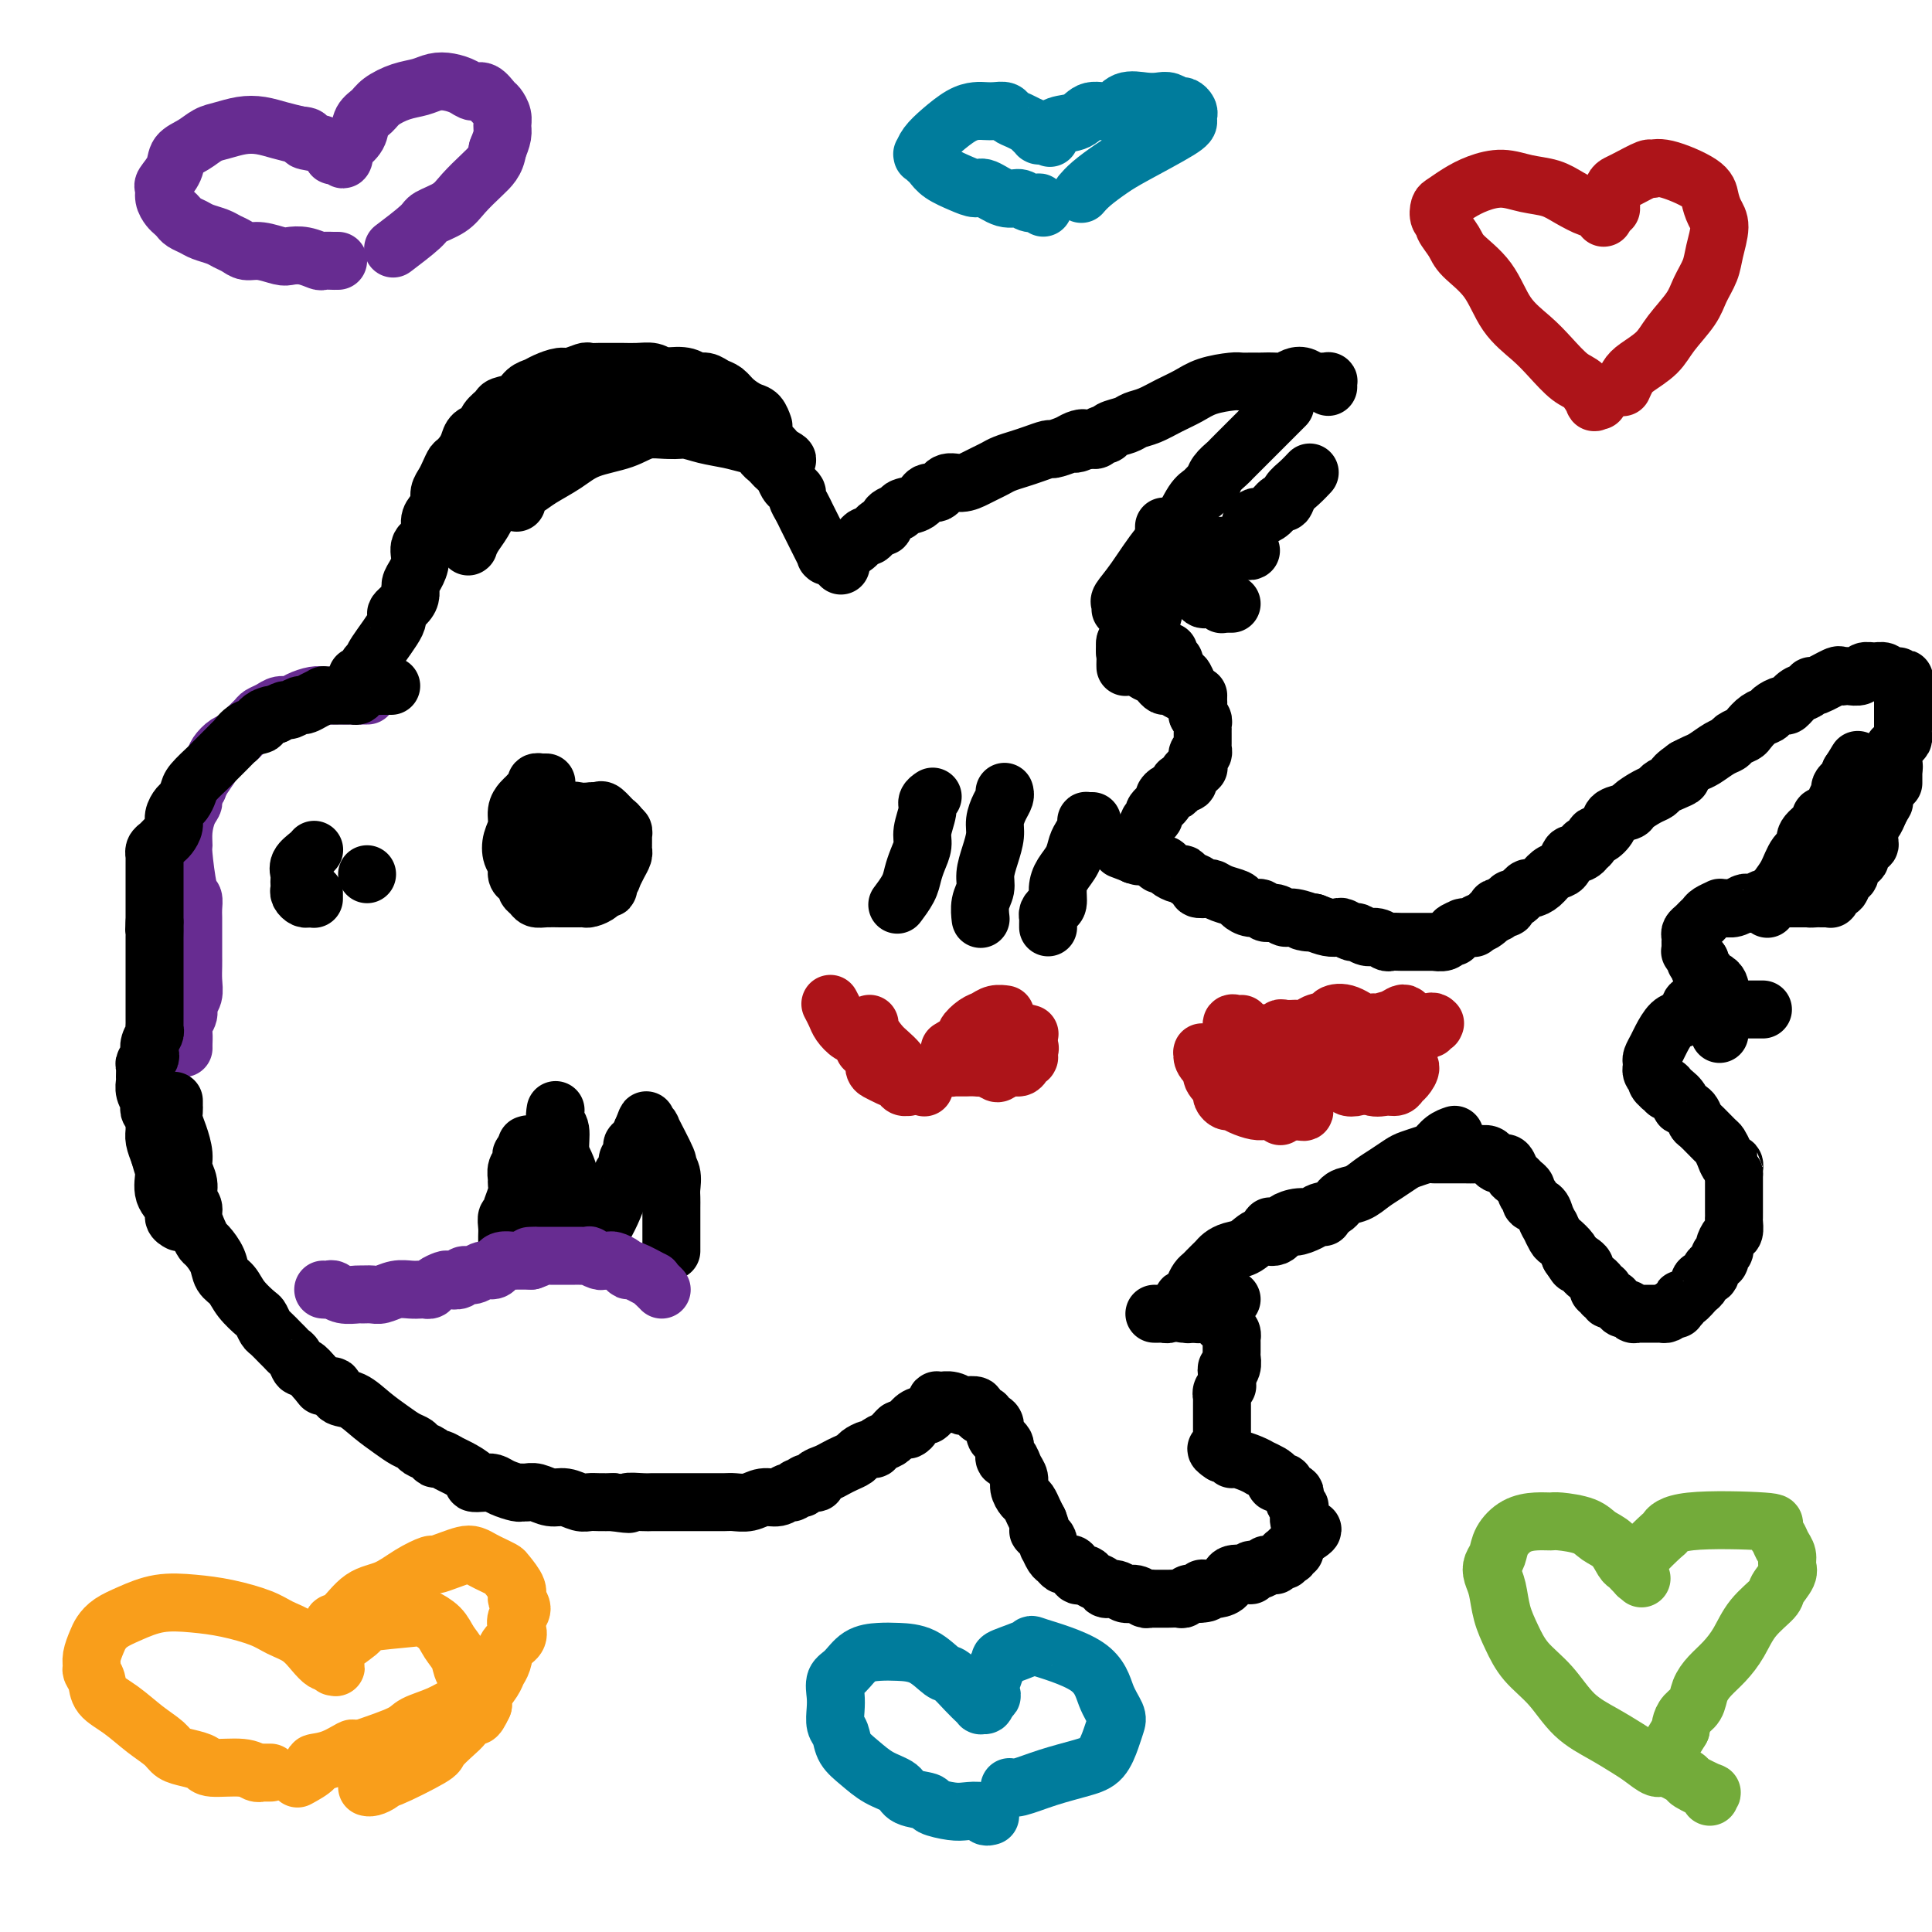 <svg viewBox='0 0 400 400' version='1.1' xmlns='http://www.w3.org/2000/svg' xmlns:xlink='http://www.w3.org/1999/xlink'><g fill='none' stroke='#672C91' stroke-width='12' stroke-linecap='round' stroke-linejoin='round'><path d='M76,144c0.000,-0.000 0.000,-0.000 0,0c-0.000,0.000 -0.000,0.000 0,0c0.000,-0.000 0.000,-0.000 0,0c-0.000,0.000 -0.000,0.000 0,0c0.000,-0.000 0.001,-0.000 0,0c-0.001,0.000 -0.003,0.000 0,0c0.003,-0.000 0.012,-0.000 0,0c-0.012,0.000 -0.045,0.000 0,0c0.045,-0.000 0.166,-0.000 0,0c-0.166,0.000 -0.621,0.000 -1,0c-0.379,-0.000 -0.682,-0.000 -1,0c-0.318,0.000 -0.652,0.000 -1,0c-0.348,-0.000 -0.711,-0.001 -1,0c-0.289,0.001 -0.504,0.003 -1,0c-0.496,-0.003 -1.274,-0.011 -2,0c-0.726,0.011 -1.402,0.041 -2,0c-0.598,-0.041 -1.119,-0.152 -2,0c-0.881,0.152 -2.124,0.566 -3,1c-0.876,0.434 -1.386,0.889 -2,1c-0.614,0.111 -1.333,-0.122 -2,0c-0.667,0.122 -1.281,0.600 -2,1c-0.719,0.400 -1.543,0.722 -2,1c-0.457,0.278 -0.546,0.511 -1,1c-0.454,0.489 -1.272,1.232 -2,2c-0.728,0.768 -1.364,1.560 -2,2c-0.636,0.440 -1.270,0.527 -2,1c-0.730,0.473 -1.557,1.333 -2,2c-0.443,0.667 -0.504,1.141 -1,2c-0.496,0.859 -1.427,2.103 -2,3c-0.573,0.897 -0.786,1.449 -1,2'/><path d='M41,163c-2.193,2.931 -1.177,2.758 -1,3c0.177,0.242 -0.486,0.899 -1,2c-0.514,1.101 -0.880,2.647 -1,4c-0.120,1.353 0.006,2.512 0,3c-0.006,0.488 -0.145,0.304 0,2c0.145,1.696 0.575,5.270 1,7c0.425,1.730 0.846,1.614 1,2c0.154,0.386 0.041,1.272 0,2c-0.041,0.728 -0.011,1.298 0,2c0.011,0.702 0.003,1.535 0,2c-0.003,0.465 -0.001,0.561 0,1c0.001,0.439 -0.000,1.223 0,2c0.000,0.777 0.001,1.549 0,2c-0.001,0.451 -0.004,0.582 0,1c0.004,0.418 0.016,1.123 0,2c-0.016,0.877 -0.061,1.926 0,3c0.061,1.074 0.226,2.174 0,3c-0.226,0.826 -0.845,1.376 -1,2c-0.155,0.624 0.155,1.320 0,2c-0.155,0.680 -0.773,1.345 -1,2c-0.227,0.655 -0.061,1.299 0,2c0.061,0.701 0.016,1.458 0,2c-0.016,0.542 -0.005,0.869 0,1c0.005,0.131 0.002,0.065 0,0'/></g>
<g fill='none' stroke='#000000' stroke-width='12' stroke-linecap='round' stroke-linejoin='round'><path d='M81,142c-0.423,0.000 -0.845,0.000 -1,0c-0.155,-0.000 -0.041,-0.000 0,0c0.041,0.000 0.011,0.000 0,0c-0.011,-0.000 -0.003,-0.000 0,0c0.003,0.000 0.002,0.000 0,0c-0.002,-0.000 -0.003,-0.000 0,0c0.003,0.000 0.012,0.000 0,0c-0.012,-0.000 -0.044,-0.001 0,0c0.044,0.001 0.163,0.003 0,0c-0.163,-0.003 -0.607,-0.011 -1,0c-0.393,0.011 -0.735,0.041 -1,0c-0.265,-0.041 -0.452,-0.155 -1,0c-0.548,0.155 -1.456,0.577 -2,1c-0.544,0.423 -0.724,0.845 -1,1c-0.276,0.155 -0.647,0.041 -1,0c-0.353,-0.041 -0.687,-0.011 -1,0c-0.313,0.011 -0.605,0.003 -1,0c-0.395,-0.003 -0.895,-0.001 -1,0c-0.105,0.001 0.183,0.000 0,0c-0.183,-0.000 -0.838,0.000 -1,0c-0.162,-0.000 0.168,-0.001 0,0c-0.168,0.001 -0.835,0.003 -1,0c-0.165,-0.003 0.173,-0.011 0,0c-0.173,0.011 -0.857,0.040 -1,0c-0.143,-0.040 0.256,-0.150 0,0c-0.256,0.150 -1.167,0.561 -2,1c-0.833,0.439 -1.588,0.905 -2,1c-0.412,0.095 -0.482,-0.181 -1,0c-0.518,0.181 -1.486,0.818 -2,1c-0.514,0.182 -0.576,-0.091 -1,0c-0.424,0.091 -1.212,0.545 -2,1'/><path d='M57,148c-3.807,0.882 -1.326,0.087 -1,0c0.326,-0.087 -1.504,0.535 -2,1c-0.496,0.465 0.343,0.773 0,1c-0.343,0.227 -1.870,0.374 -3,1c-1.130,0.626 -1.865,1.730 -2,2c-0.135,0.270 0.331,-0.294 0,0c-0.331,0.294 -1.458,1.448 -2,2c-0.542,0.552 -0.498,0.504 -1,1c-0.502,0.496 -1.549,1.537 -2,2c-0.451,0.463 -0.306,0.347 -1,1c-0.694,0.653 -2.229,2.076 -3,3c-0.771,0.924 -0.780,1.350 -1,2c-0.220,0.650 -0.650,1.526 -1,2c-0.350,0.474 -0.619,0.547 -1,1c-0.381,0.453 -0.875,1.287 -1,2c-0.125,0.713 0.121,1.304 0,2c-0.121,0.696 -0.607,1.497 -1,2c-0.393,0.503 -0.694,0.707 -1,1c-0.306,0.293 -0.618,0.674 -1,1c-0.382,0.326 -0.834,0.598 -1,1c-0.166,0.402 -0.044,0.933 0,1c0.044,0.067 0.012,-0.329 0,0c-0.012,0.329 -0.003,1.383 0,2c0.003,0.617 0.001,0.798 0,1c-0.001,0.202 -0.000,0.424 0,1c0.000,0.576 0.000,1.506 0,2c-0.000,0.494 -0.000,0.552 0,1c0.000,0.448 0.000,1.285 0,2c-0.000,0.715 -0.000,1.308 0,2c0.000,0.692 0.000,1.483 0,2c-0.000,0.517 -0.000,0.758 0,1'/><path d='M32,191c-0.155,2.590 -0.041,1.064 0,1c0.041,-0.064 0.011,1.335 0,2c-0.011,0.665 -0.003,0.598 0,1c0.003,0.402 0.001,1.274 0,2c-0.001,0.726 -0.000,1.307 0,2c0.000,0.693 0.000,1.498 0,2c-0.000,0.502 -0.000,0.701 0,1c0.000,0.299 -0.000,0.699 0,1c0.000,0.301 0.000,0.504 0,1c-0.000,0.496 -0.000,1.285 0,2c0.000,0.715 0.001,1.357 0,2c-0.001,0.643 -0.004,1.288 0,2c0.004,0.712 0.015,1.490 0,2c-0.015,0.510 -0.056,0.752 0,1c0.056,0.248 0.207,0.500 0,1c-0.207,0.500 -0.773,1.246 -1,2c-0.227,0.754 -0.113,1.515 0,2c0.113,0.485 0.227,0.692 0,1c-0.227,0.308 -0.794,0.715 -1,1c-0.206,0.285 -0.052,0.447 0,1c0.052,0.553 0.000,1.496 0,2c-0.000,0.504 0.052,0.569 0,1c-0.052,0.431 -0.206,1.229 0,2c0.206,0.771 0.773,1.515 1,2c0.227,0.485 0.114,0.710 0,1c-0.114,0.290 -0.227,0.643 0,1c0.227,0.357 0.796,0.717 1,1c0.204,0.283 0.044,0.488 0,1c-0.044,0.512 0.026,1.330 0,2c-0.026,0.670 -0.150,1.191 0,2c0.150,0.809 0.575,1.904 1,3'/><path d='M33,239c0.724,2.716 1.035,3.004 1,4c-0.035,0.996 -0.415,2.698 0,4c0.415,1.302 1.627,2.205 2,3c0.373,0.795 -0.092,1.483 0,2c0.092,0.517 0.741,0.862 1,1c0.259,0.138 0.130,0.069 0,0'/><path d='M36,228c0.000,0.032 0.000,0.063 0,0c-0.000,-0.063 -0.001,-0.222 0,0c0.001,0.222 0.003,0.824 0,1c-0.003,0.176 -0.011,-0.073 0,0c0.011,0.073 0.040,0.470 0,1c-0.040,0.530 -0.150,1.194 0,2c0.150,0.806 0.561,1.752 1,3c0.439,1.248 0.906,2.796 1,4c0.094,1.204 -0.186,2.065 0,3c0.186,0.935 0.837,1.945 1,3c0.163,1.055 -0.163,2.157 0,3c0.163,0.843 0.816,1.429 1,2c0.184,0.571 -0.101,1.128 0,2c0.101,0.872 0.590,2.058 1,3c0.410,0.942 0.743,1.641 1,2c0.257,0.359 0.438,0.378 1,1c0.562,0.622 1.506,1.848 2,3c0.494,1.152 0.538,2.230 1,3c0.462,0.770 1.342,1.233 2,2c0.658,0.767 1.092,1.840 2,3c0.908,1.160 2.288,2.409 3,3c0.712,0.591 0.754,0.525 1,1c0.246,0.475 0.696,1.489 1,2c0.304,0.511 0.463,0.517 1,1c0.537,0.483 1.454,1.444 2,2c0.546,0.556 0.723,0.708 1,1c0.277,0.292 0.654,0.725 1,1c0.346,0.275 0.660,0.393 1,1c0.340,0.607 0.707,1.702 1,2c0.293,0.298 0.512,-0.201 1,0c0.488,0.201 1.244,1.100 2,2'/><path d='M65,285c3.622,4.511 0.677,0.790 0,0c-0.677,-0.790 0.912,1.352 2,2c1.088,0.648 1.673,-0.199 2,0c0.327,0.199 0.394,1.443 1,2c0.606,0.557 1.749,0.425 3,1c1.251,0.575 2.610,1.856 4,3c1.390,1.144 2.810,2.152 4,3c1.190,0.848 2.150,1.538 3,2c0.850,0.462 1.589,0.697 2,1c0.411,0.303 0.495,0.673 1,1c0.505,0.327 1.432,0.612 2,1c0.568,0.388 0.777,0.881 1,1c0.223,0.119 0.461,-0.136 1,0c0.539,0.136 1.380,0.664 2,1c0.620,0.336 1.020,0.482 2,1c0.980,0.518 2.540,1.410 3,2c0.460,0.590 -0.182,0.880 0,1c0.182,0.120 1.186,0.071 2,0c0.814,-0.071 1.436,-0.162 2,0c0.564,0.162 1.070,0.578 2,1c0.930,0.422 2.282,0.849 3,1c0.718,0.151 0.800,0.025 1,0c0.200,-0.025 0.518,0.050 1,0c0.482,-0.050 1.126,-0.224 2,0c0.874,0.224 1.977,0.844 3,1c1.023,0.156 1.968,-0.154 3,0c1.032,0.154 2.153,0.773 3,1c0.847,0.227 1.420,0.061 2,0c0.580,-0.061 1.166,-0.017 2,0c0.834,0.017 1.917,0.009 3,0'/><path d='M127,311c5.005,0.774 3.019,0.207 3,0c-0.019,-0.207 1.929,-0.056 3,0c1.071,0.056 1.263,0.015 2,0c0.737,-0.015 2.017,-0.004 3,0c0.983,0.004 1.670,0.002 3,0c1.330,-0.002 3.304,-0.005 5,0c1.696,0.005 3.115,0.016 4,0c0.885,-0.016 1.235,-0.061 2,0c0.765,0.061 1.945,0.228 3,0c1.055,-0.228 1.984,-0.849 3,-1c1.016,-0.151 2.118,0.170 3,0c0.882,-0.170 1.542,-0.829 2,-1c0.458,-0.171 0.713,0.146 1,0c0.287,-0.146 0.607,-0.756 1,-1c0.393,-0.244 0.860,-0.121 1,0c0.140,0.121 -0.048,0.240 0,0c0.048,-0.240 0.330,-0.838 1,-1c0.670,-0.162 1.726,0.111 2,0c0.274,-0.111 -0.235,-0.607 0,-1c0.235,-0.393 1.214,-0.682 2,-1c0.786,-0.318 1.380,-0.663 2,-1c0.620,-0.337 1.266,-0.664 2,-1c0.734,-0.336 1.558,-0.682 2,-1c0.442,-0.318 0.503,-0.610 1,-1c0.497,-0.390 1.428,-0.878 2,-1c0.572,-0.122 0.783,0.122 1,0c0.217,-0.122 0.440,-0.610 1,-1c0.560,-0.390 1.459,-0.682 2,-1c0.541,-0.318 0.726,-0.662 1,-1c0.274,-0.338 0.637,-0.669 1,-1'/><path d='M186,296c4.289,-2.062 2.512,-0.216 2,0c-0.512,0.216 0.241,-1.196 1,-2c0.759,-0.804 1.523,-0.999 2,-1c0.477,-0.001 0.667,0.192 1,0c0.333,-0.192 0.809,-0.769 1,-1c0.191,-0.231 0.095,-0.115 0,0'/><path d='M194,291c-0.001,0.008 -0.001,0.016 0,0c0.001,-0.016 0.005,-0.057 0,0c-0.005,0.057 -0.017,0.212 0,0c0.017,-0.212 0.063,-0.790 0,-1c-0.063,-0.210 -0.234,-0.053 0,0c0.234,0.053 0.873,0.000 1,0c0.127,-0.000 -0.260,0.052 0,0c0.260,-0.052 1.165,-0.207 2,0c0.835,0.207 1.601,0.777 2,1c0.399,0.223 0.432,0.098 1,0c0.568,-0.098 1.673,-0.170 2,0c0.327,0.170 -0.123,0.580 0,1c0.123,0.420 0.820,0.848 1,1c0.180,0.152 -0.158,0.029 0,0c0.158,-0.029 0.812,0.038 1,0c0.188,-0.038 -0.090,-0.179 0,0c0.090,0.179 0.550,0.678 1,1c0.450,0.322 0.891,0.466 1,1c0.109,0.534 -0.115,1.457 0,2c0.115,0.543 0.570,0.704 1,1c0.430,0.296 0.836,0.726 1,1c0.164,0.274 0.086,0.391 0,1c-0.086,0.609 -0.182,1.710 0,2c0.182,0.290 0.640,-0.231 1,0c0.360,0.231 0.621,1.213 1,2c0.379,0.787 0.875,1.380 1,2c0.125,0.620 -0.121,1.268 0,2c0.121,0.732 0.610,1.547 1,2c0.390,0.453 0.682,0.545 1,1c0.318,0.455 0.662,1.273 1,2c0.338,0.727 0.669,1.364 1,2'/><path d='M215,315c1.348,3.498 0.217,2.242 0,2c-0.217,-0.242 0.481,0.530 1,1c0.519,0.470 0.860,0.636 1,1c0.140,0.364 0.079,0.924 0,1c-0.079,0.076 -0.176,-0.333 0,0c0.176,0.333 0.624,1.408 1,2c0.376,0.592 0.678,0.702 1,1c0.322,0.298 0.664,0.784 1,1c0.336,0.216 0.668,0.162 1,0c0.332,-0.162 0.665,-0.433 1,0c0.335,0.433 0.671,1.569 1,2c0.329,0.431 0.651,0.158 1,0c0.349,-0.158 0.726,-0.201 1,0c0.274,0.201 0.443,0.646 1,1c0.557,0.354 1.500,0.616 2,1c0.500,0.384 0.558,0.891 1,1c0.442,0.109 1.270,-0.181 2,0c0.730,0.181 1.363,0.833 2,1c0.637,0.167 1.279,-0.151 2,0c0.721,0.151 1.521,0.773 2,1c0.479,0.227 0.638,0.061 1,0c0.362,-0.061 0.927,-0.017 1,0c0.073,0.017 -0.345,0.005 0,0c0.345,-0.005 1.454,-0.005 2,0c0.546,0.005 0.527,0.015 1,0c0.473,-0.015 1.436,-0.057 2,0c0.564,0.057 0.728,0.211 1,0c0.272,-0.211 0.650,-0.788 1,-1c0.350,-0.212 0.671,-0.061 1,0c0.329,0.061 0.664,0.030 1,0'/><path d='M248,330c3.129,-0.070 1.452,-0.744 1,-1c-0.452,-0.256 0.320,-0.093 1,0c0.680,0.093 1.269,0.117 2,0c0.731,-0.117 1.606,-0.375 2,-1c0.394,-0.625 0.309,-1.616 1,-2c0.691,-0.384 2.160,-0.159 3,0c0.840,0.159 1.051,0.253 1,0c-0.051,-0.253 -0.363,-0.853 0,-1c0.363,-0.147 1.403,0.158 2,0c0.597,-0.158 0.753,-0.778 1,-1c0.247,-0.222 0.587,-0.046 1,0c0.413,0.046 0.899,-0.039 1,0c0.101,0.039 -0.183,0.203 0,0c0.183,-0.203 0.834,-0.772 1,-1c0.166,-0.228 -0.153,-0.113 0,0c0.153,0.113 0.777,0.226 1,0c0.223,-0.226 0.046,-0.792 0,-1c-0.046,-0.208 0.039,-0.060 0,0c-0.039,0.060 -0.203,0.030 0,0c0.203,-0.030 0.772,-0.060 1,0c0.228,0.060 0.113,0.208 0,0c-0.113,-0.208 -0.226,-0.774 0,-1c0.226,-0.226 0.792,-0.112 1,0c0.208,0.112 0.060,0.223 0,0c-0.060,-0.223 -0.031,-0.782 0,-1c0.031,-0.218 0.065,-0.097 0,0c-0.065,0.097 -0.227,0.170 0,0c0.227,-0.170 0.844,-0.582 1,-1c0.156,-0.418 -0.150,-0.843 0,-1c0.150,-0.157 0.757,-0.045 1,0c0.243,0.045 0.121,0.022 0,0'/><path d='M270,318c3.403,-2.099 0.912,-1.346 0,-1c-0.912,0.346 -0.243,0.284 0,0c0.243,-0.284 0.061,-0.792 0,-1c-0.061,-0.208 -0.002,-0.116 0,0c0.002,0.116 -0.052,0.256 0,0c0.052,-0.256 0.210,-0.910 0,-1c-0.210,-0.090 -0.787,0.383 -1,0c-0.213,-0.383 -0.061,-1.622 0,-2c0.061,-0.378 0.030,0.106 0,0c-0.030,-0.106 -0.060,-0.803 0,-1c0.060,-0.197 0.208,0.105 0,0c-0.208,-0.105 -0.773,-0.616 -1,-1c-0.227,-0.384 -0.117,-0.642 0,-1c0.117,-0.358 0.242,-0.818 0,-1c-0.242,-0.182 -0.852,-0.088 -1,0c-0.148,0.088 0.167,0.168 0,0c-0.167,-0.168 -0.815,-0.584 -1,-1c-0.185,-0.416 0.092,-0.832 0,-1c-0.092,-0.168 -0.554,-0.087 -1,0c-0.446,0.087 -0.875,0.182 -1,0c-0.125,-0.182 0.053,-0.640 0,-1c-0.053,-0.360 -0.336,-0.622 -1,-1c-0.664,-0.378 -1.709,-0.872 -2,-1c-0.291,-0.128 0.172,0.110 0,0c-0.172,-0.110 -0.977,-0.569 -2,-1c-1.023,-0.431 -2.263,-0.834 -3,-1c-0.737,-0.166 -0.971,-0.096 -1,0c-0.029,0.096 0.146,0.218 0,0c-0.146,-0.218 -0.613,-0.777 -1,-1c-0.387,-0.223 -0.693,-0.112 -1,0'/><path d='M253,301c-2.321,-1.464 -0.622,-1.124 0,-1c0.622,0.124 0.167,0.033 0,0c-0.167,-0.033 -0.045,-0.008 0,0c0.045,0.008 0.012,-0.001 0,0c-0.012,0.001 -0.003,0.011 0,0c0.003,-0.011 0.001,-0.042 0,0c-0.001,0.042 -0.000,0.159 0,0c0.000,-0.159 0.000,-0.592 0,-1c-0.000,-0.408 -0.000,-0.789 0,-1c0.000,-0.211 0.000,-0.252 0,-1c-0.000,-0.748 -0.000,-2.204 0,-3c0.000,-0.796 0.000,-0.933 0,-1c-0.000,-0.067 -0.000,-0.064 0,0c0.000,0.064 0.000,0.190 0,0c-0.000,-0.190 -0.001,-0.695 0,-1c0.001,-0.305 0.004,-0.411 0,-1c-0.004,-0.589 -0.015,-1.661 0,-2c0.015,-0.339 0.057,0.054 0,0c-0.057,-0.054 -0.211,-0.554 0,-1c0.211,-0.446 0.789,-0.838 1,-1c0.211,-0.162 0.057,-0.095 0,0c-0.057,0.095 -0.015,0.218 0,0c0.015,-0.218 0.004,-0.776 0,-1c-0.004,-0.224 -0.001,-0.112 0,0c0.001,0.112 0.000,0.226 0,0c-0.000,-0.226 -0.000,-0.793 0,-1c0.000,-0.207 0.000,-0.056 0,0c-0.000,0.056 -0.000,0.015 0,0c0.000,-0.015 0.000,-0.004 0,0c-0.000,0.004 -0.000,0.002 0,0'/><path d='M254,285c0.094,-2.669 -0.171,-1.342 0,-1c0.171,0.342 0.778,-0.301 1,-1c0.222,-0.699 0.060,-1.455 0,-2c-0.060,-0.545 -0.016,-0.881 0,-1c0.016,-0.119 0.004,-0.022 0,0c-0.004,0.022 -0.001,-0.033 0,0c0.001,0.033 0.000,0.152 0,0c-0.000,-0.152 -0.000,-0.577 0,-1c0.000,-0.423 0.000,-0.844 0,-1c-0.000,-0.156 0.000,-0.046 0,0c-0.000,0.046 -0.000,0.027 0,0c0.000,-0.027 0.001,-0.063 0,0c-0.001,0.063 -0.003,0.224 0,0c0.003,-0.224 0.011,-0.835 0,-1c-0.011,-0.165 -0.041,0.114 0,0c0.041,-0.114 0.155,-0.623 0,-1c-0.155,-0.377 -0.577,-0.622 -1,-1c-0.423,-0.378 -0.845,-0.890 -1,-1c-0.155,-0.110 -0.041,0.181 0,0c0.041,-0.181 0.011,-0.833 0,-1c-0.011,-0.167 -0.002,0.151 0,0c0.002,-0.151 -0.003,-0.773 0,-1c0.003,-0.227 0.015,-0.061 0,0c-0.015,0.061 -0.056,0.016 0,0c0.056,-0.016 0.211,-0.004 0,0c-0.211,0.004 -0.788,0.001 -1,0c-0.212,-0.001 -0.061,-0.000 0,0c0.061,0.000 0.030,0.000 0,0'/><path d='M255,269c-0.423,0.000 -0.846,0.000 -1,0c-0.154,-0.000 -0.040,-0.000 0,0c0.040,0.000 0.006,0.000 0,0c-0.006,-0.000 0.015,-0.001 0,0c-0.015,0.001 -0.066,0.003 0,0c0.066,-0.003 0.249,-0.011 0,0c-0.249,0.011 -0.931,0.040 -1,0c-0.069,-0.040 0.475,-0.151 0,0c-0.475,0.151 -1.969,0.562 -3,1c-1.031,0.438 -1.601,0.902 -2,1c-0.399,0.098 -0.629,-0.170 -1,0c-0.371,0.170 -0.883,0.777 -1,1c-0.117,0.223 0.161,0.060 0,0c-0.161,-0.060 -0.760,-0.017 -1,0c-0.240,0.017 -0.120,0.009 0,0'/><path d='M248,272c-0.002,-0.002 -0.004,-0.004 0,0c0.004,0.004 0.013,0.016 0,0c-0.013,-0.016 -0.048,-0.058 0,0c0.048,0.058 0.178,0.215 0,0c-0.178,-0.215 -0.664,-0.804 -1,-1c-0.336,-0.196 -0.524,0.000 -1,0c-0.476,0.000 -1.242,-0.196 -2,0c-0.758,0.196 -1.510,0.785 -2,1c-0.490,0.215 -0.719,0.058 -1,0c-0.281,-0.058 -0.614,-0.016 -1,0c-0.386,0.016 -0.825,0.004 -1,0c-0.175,-0.004 -0.088,-0.002 0,0'/><path d='M245,270c-0.000,0.001 -0.000,0.001 0,0c0.000,-0.001 0.000,-0.004 0,0c-0.000,0.004 -0.001,0.015 0,0c0.001,-0.015 0.003,-0.055 0,0c-0.003,0.055 -0.012,0.205 0,0c0.012,-0.205 0.045,-0.766 0,-1c-0.045,-0.234 -0.167,-0.143 0,0c0.167,0.143 0.622,0.337 1,0c0.378,-0.337 0.679,-1.203 1,-2c0.321,-0.797 0.664,-1.523 1,-2c0.336,-0.477 0.667,-0.705 1,-1c0.333,-0.295 0.669,-0.657 1,-1c0.331,-0.343 0.658,-0.668 1,-1c0.342,-0.332 0.699,-0.671 1,-1c0.301,-0.329 0.545,-0.646 1,-1c0.455,-0.354 1.119,-0.744 2,-1c0.881,-0.256 1.978,-0.380 3,-1c1.022,-0.620 1.968,-1.738 3,-2c1.032,-0.262 2.150,0.332 3,0c0.850,-0.332 1.433,-1.592 2,-2c0.567,-0.408 1.119,0.034 2,0c0.881,-0.034 2.092,-0.545 3,-1c0.908,-0.455 1.514,-0.853 2,-1c0.486,-0.147 0.853,-0.042 1,0c0.147,0.042 0.073,0.021 0,0'/><path d='M263,255c0.002,-0.030 0.003,-0.061 0,0c-0.003,0.061 -0.012,0.213 0,0c0.012,-0.213 0.043,-0.792 0,-1c-0.043,-0.208 -0.161,-0.046 0,0c0.161,0.046 0.600,-0.025 1,0c0.400,0.025 0.760,0.147 1,0c0.240,-0.147 0.362,-0.563 1,-1c0.638,-0.437 1.794,-0.895 3,-1c1.206,-0.105 2.462,0.141 3,0c0.538,-0.141 0.360,-0.671 1,-1c0.640,-0.329 2.099,-0.458 3,-1c0.901,-0.542 1.242,-1.497 2,-2c0.758,-0.503 1.931,-0.554 3,-1c1.069,-0.446 2.033,-1.285 3,-2c0.967,-0.715 1.936,-1.304 3,-2c1.064,-0.696 2.224,-1.500 3,-2c0.776,-0.500 1.168,-0.698 2,-1c0.832,-0.302 2.104,-0.708 3,-1c0.896,-0.292 1.415,-0.470 2,-1c0.585,-0.530 1.234,-1.412 2,-2c0.766,-0.588 1.647,-0.882 2,-1c0.353,-0.118 0.176,-0.059 0,0'/><path d='M297,239c0.000,0.000 0.000,0.000 0,0c-0.000,-0.000 -0.001,-0.000 0,0c0.001,0.000 0.003,0.000 0,0c-0.003,-0.000 -0.013,-0.000 0,0c0.013,0.000 0.048,0.000 0,0c-0.048,-0.000 -0.180,-0.000 0,0c0.180,0.000 0.671,0.000 1,0c0.329,-0.000 0.498,-0.001 1,0c0.502,0.001 1.339,0.003 2,0c0.661,-0.003 1.147,-0.011 2,0c0.853,0.011 2.074,0.042 3,0c0.926,-0.042 1.558,-0.157 2,0c0.442,0.157 0.696,0.585 1,1c0.304,0.415 0.659,0.818 1,1c0.341,0.182 0.668,0.143 1,0c0.332,-0.143 0.667,-0.389 1,0c0.333,0.389 0.662,1.414 1,2c0.338,0.586 0.683,0.734 1,1c0.317,0.266 0.605,0.649 1,1c0.395,0.351 0.897,0.671 1,1c0.103,0.329 -0.194,0.668 0,1c0.194,0.332 0.879,0.657 1,1c0.121,0.343 -0.322,0.703 0,1c0.322,0.297 1.410,0.532 2,1c0.590,0.468 0.682,1.171 1,2c0.318,0.829 0.863,1.784 1,2c0.137,0.216 -0.135,-0.307 0,0c0.135,0.307 0.675,1.443 1,2c0.325,0.557 0.434,0.535 1,1c0.566,0.465 1.590,1.419 2,2c0.410,0.581 0.205,0.791 0,1'/><path d='M325,260c2.112,3.117 0.890,1.408 1,1c0.110,-0.408 1.550,0.483 2,1c0.450,0.517 -0.091,0.660 0,1c0.091,0.340 0.813,0.879 1,1c0.187,0.121 -0.160,-0.174 0,0c0.160,0.174 0.828,0.817 1,1c0.172,0.183 -0.151,-0.095 0,0c0.151,0.095 0.776,0.561 1,1c0.224,0.439 0.046,0.850 0,1c-0.046,0.150 0.040,0.039 0,0c-0.040,-0.039 -0.207,-0.006 0,0c0.207,0.006 0.786,-0.013 1,0c0.214,0.013 0.061,0.060 0,0c-0.061,-0.060 -0.032,-0.226 0,0c0.032,0.226 0.065,0.845 0,1c-0.065,0.155 -0.228,-0.155 0,0c0.228,0.155 0.849,0.776 1,1c0.151,0.224 -0.167,0.050 0,0c0.167,-0.050 0.818,0.024 1,0c0.182,-0.024 -0.106,-0.146 0,0c0.106,0.146 0.606,0.561 1,1c0.394,0.439 0.683,0.902 1,1c0.317,0.098 0.661,-0.170 1,0c0.339,0.170 0.672,0.778 1,1c0.328,0.222 0.651,0.059 1,0c0.349,-0.059 0.723,-0.015 1,0c0.277,0.015 0.455,0.001 1,0c0.545,-0.001 1.455,0.010 2,0c0.545,-0.010 0.724,-0.041 1,0c0.276,0.041 0.650,0.155 1,0c0.350,-0.155 0.675,-0.577 1,-1'/><path d='M346,271c1.710,0.042 0.987,0.148 1,0c0.013,-0.148 0.764,-0.550 1,-1c0.236,-0.450 -0.044,-0.947 0,-1c0.044,-0.053 0.412,0.336 1,0c0.588,-0.336 1.396,-1.399 2,-2c0.604,-0.601 1.003,-0.739 1,-1c-0.003,-0.261 -0.408,-0.643 0,-1c0.408,-0.357 1.630,-0.688 2,-1c0.370,-0.312 -0.111,-0.606 0,-1c0.111,-0.394 0.815,-0.889 1,-1c0.185,-0.111 -0.148,0.164 0,0c0.148,-0.164 0.776,-0.765 1,-1c0.224,-0.235 0.045,-0.103 0,0c-0.045,0.103 0.043,0.178 0,0c-0.043,-0.178 -0.218,-0.610 0,-1c0.218,-0.390 0.829,-0.738 1,-1c0.171,-0.262 -0.098,-0.437 0,-1c0.098,-0.563 0.562,-1.512 1,-2c0.438,-0.488 0.849,-0.513 1,-1c0.151,-0.487 0.040,-1.436 0,-2c-0.040,-0.564 -0.011,-0.742 0,-1c0.011,-0.258 0.003,-0.594 0,-1c-0.003,-0.406 -0.001,-0.881 0,-1c0.001,-0.119 0.000,0.119 0,0c-0.000,-0.119 -0.000,-0.595 0,-1c0.000,-0.405 0.000,-0.739 0,-1c-0.000,-0.261 -0.000,-0.448 0,-1c0.000,-0.552 0.000,-1.467 0,-2c-0.000,-0.533 -0.000,-0.682 0,-1c0.000,-0.318 0.000,-0.805 0,-1c-0.000,-0.195 -0.000,-0.097 0,0'/><path d='M359,243c-0.013,-2.016 -0.045,-1.055 0,-1c0.045,0.055 0.169,-0.795 0,-1c-0.169,-0.205 -0.630,0.236 -1,0c-0.370,-0.236 -0.649,-1.147 -1,-2c-0.351,-0.853 -0.775,-1.647 -1,-2c-0.225,-0.353 -0.250,-0.266 -1,-1c-0.750,-0.734 -2.224,-2.289 -3,-3c-0.776,-0.711 -0.856,-0.576 -1,-1c-0.144,-0.424 -0.354,-1.405 -1,-2c-0.646,-0.595 -1.729,-0.804 -2,-1c-0.271,-0.196 0.268,-0.378 0,-1c-0.268,-0.622 -1.344,-1.684 -2,-2c-0.656,-0.316 -0.893,0.112 -1,0c-0.107,-0.112 -0.085,-0.765 0,-1c0.085,-0.235 0.233,-0.053 0,0c-0.233,0.053 -0.846,-0.024 -1,0c-0.154,0.024 0.151,0.147 0,0c-0.151,-0.147 -0.758,-0.565 -1,-1c-0.242,-0.435 -0.117,-0.886 0,-1c0.117,-0.114 0.228,0.110 0,0c-0.228,-0.110 -0.794,-0.553 -1,-1c-0.206,-0.447 -0.052,-0.896 0,-1c0.052,-0.104 0.002,0.139 0,0c-0.002,-0.139 0.044,-0.661 0,-1c-0.044,-0.339 -0.177,-0.497 0,-1c0.177,-0.503 0.663,-1.353 1,-2c0.337,-0.647 0.523,-1.091 1,-2c0.477,-0.909 1.244,-2.283 2,-3c0.756,-0.717 1.502,-0.776 2,-1c0.498,-0.224 0.749,-0.612 1,-1'/><path d='M349,210c1.311,-1.924 1.087,-1.233 1,-1c-0.087,0.233 -0.037,0.010 0,0c0.037,-0.010 0.063,0.193 0,0c-0.063,-0.193 -0.213,-0.784 0,-1c0.213,-0.216 0.789,-0.058 1,0c0.211,0.058 0.055,0.016 0,0c-0.055,-0.016 -0.011,-0.004 0,0c0.011,0.004 -0.012,0.001 0,0c0.012,-0.001 0.059,-0.000 0,0c-0.059,0.000 -0.223,0.000 0,0c0.223,-0.000 0.832,-0.001 1,0c0.168,0.001 -0.107,0.004 0,0c0.107,-0.004 0.596,-0.015 1,0c0.404,0.015 0.724,0.057 1,0c0.276,-0.057 0.509,-0.211 1,0c0.491,0.211 1.241,0.789 2,1c0.759,0.211 1.527,0.057 2,0c0.473,-0.057 0.651,-0.015 1,0c0.349,0.015 0.868,0.004 1,0c0.132,-0.004 -0.123,-0.001 0,0c0.123,0.001 0.625,0.000 1,0c0.375,-0.000 0.623,-0.000 1,0c0.377,0.000 0.885,0.000 1,0c0.115,-0.000 -0.161,-0.000 0,0c0.161,0.000 0.760,0.000 1,0c0.240,-0.000 0.120,-0.000 0,0'/><path d='M356,214c0.000,-0.000 0.000,-0.000 0,0c0.000,0.000 0.000,0.000 0,0c-0.000,-0.000 0.000,-0.000 0,0c-0.000,0.000 -0.000,0.000 0,0c0.000,-0.000 0.000,-0.000 0,0c-0.000,0.000 -0.000,0.000 0,0c0.000,-0.000 0.000,-0.000 0,0c-0.000,0.000 -0.000,0.001 0,0c0.000,-0.001 0.000,-0.003 0,0c-0.000,0.003 -0.000,0.010 0,0c0.000,-0.010 0.000,-0.039 0,0c-0.000,0.039 -0.000,0.146 0,0c0.000,-0.146 0.000,-0.545 0,-1c-0.000,-0.455 -0.000,-0.966 0,-1c0.000,-0.034 0.000,0.409 0,0c-0.000,-0.409 -0.000,-1.668 0,-2c0.000,-0.332 0.000,0.265 0,0c-0.000,-0.265 -0.000,-1.392 0,-2c0.000,-0.608 0.000,-0.698 0,-1c-0.000,-0.302 -0.000,-0.816 0,-1c0.000,-0.184 0.001,-0.038 0,0c-0.001,0.038 -0.003,-0.033 0,0c0.003,0.033 0.012,0.169 0,0c-0.012,-0.169 -0.044,-0.642 0,-1c0.044,-0.358 0.166,-0.602 0,-1c-0.166,-0.398 -0.619,-0.949 -1,-1c-0.381,-0.051 -0.690,0.399 -1,0c-0.310,-0.399 -0.622,-1.646 -1,-2c-0.378,-0.354 -0.822,0.185 -1,0c-0.178,-0.185 -0.089,-1.092 0,-2'/><path d='M352,199c-0.862,-0.730 -1.015,-0.055 -1,0c0.015,0.055 0.200,-0.511 0,-1c-0.200,-0.489 -0.786,-0.901 -1,-1c-0.214,-0.099 -0.057,0.114 0,0c0.057,-0.114 0.015,-0.555 0,-1c-0.015,-0.445 -0.001,-0.893 0,-1c0.001,-0.107 -0.011,0.126 0,0c0.011,-0.126 0.045,-0.611 0,-1c-0.045,-0.389 -0.168,-0.681 0,-1c0.168,-0.319 0.627,-0.664 1,-1c0.373,-0.336 0.660,-0.664 1,-1c0.340,-0.336 0.734,-0.679 1,-1c0.266,-0.321 0.403,-0.621 1,-1c0.597,-0.379 1.655,-0.837 2,-1c0.345,-0.163 -0.024,-0.030 0,0c0.024,0.030 0.439,-0.044 1,0c0.561,0.044 1.267,0.204 2,0c0.733,-0.204 1.491,-0.773 2,-1c0.509,-0.227 0.767,-0.113 1,0c0.233,0.113 0.439,0.227 1,0c0.561,-0.227 1.476,-0.793 2,-1c0.524,-0.207 0.655,-0.056 1,0c0.345,0.056 0.903,0.015 1,0c0.097,-0.015 -0.268,-0.004 0,0c0.268,0.004 1.167,0.001 2,0c0.833,-0.001 1.599,-0.000 2,0c0.401,0.000 0.437,0.000 1,0c0.563,-0.000 1.651,-0.000 2,0c0.349,0.000 -0.043,0.000 0,0c0.043,-0.000 0.522,-0.000 1,0'/><path d='M375,186c3.200,-0.464 0.699,-0.124 0,0c-0.699,0.124 0.405,0.033 1,0c0.595,-0.033 0.681,-0.009 1,0c0.319,0.009 0.870,0.002 1,0c0.130,-0.002 -0.161,0.000 0,0c0.161,-0.000 0.775,-0.004 1,0c0.225,0.004 0.060,0.015 0,0c-0.060,-0.015 -0.016,-0.057 0,0c0.016,0.057 0.005,0.211 0,0c-0.005,-0.211 -0.002,-0.787 0,-1c0.002,-0.213 0.003,-0.061 0,0c-0.003,0.061 -0.012,0.032 0,0c0.012,-0.032 0.044,-0.068 0,0c-0.044,0.068 -0.165,0.241 0,0c0.165,-0.241 0.617,-0.894 1,-1c0.383,-0.106 0.699,0.337 1,0c0.301,-0.337 0.587,-1.452 1,-2c0.413,-0.548 0.952,-0.528 1,-1c0.048,-0.472 -0.394,-1.437 0,-2c0.394,-0.563 1.626,-0.725 2,-1c0.374,-0.275 -0.110,-0.665 0,-1c0.110,-0.335 0.814,-0.616 1,-1c0.186,-0.384 -0.146,-0.872 0,-1c0.146,-0.128 0.770,0.102 1,0c0.230,-0.102 0.064,-0.537 0,-1c-0.064,-0.463 -0.028,-0.953 0,-1c0.028,-0.047 0.049,0.348 0,0c-0.049,-0.348 -0.167,-1.440 0,-2c0.167,-0.560 0.619,-0.589 1,-1c0.381,-0.411 0.690,-1.206 1,-2'/><path d='M389,168c1.325,-2.508 1.139,-1.779 1,-2c-0.139,-0.221 -0.230,-1.391 0,-2c0.230,-0.609 0.779,-0.656 1,-1c0.221,-0.344 0.112,-0.985 0,-1c-0.112,-0.015 -0.226,0.594 0,0c0.226,-0.594 0.793,-2.393 1,-3c0.207,-0.607 0.056,-0.023 0,0c-0.056,0.023 -0.015,-0.516 0,-1c0.015,-0.484 0.004,-0.913 0,-1c-0.004,-0.087 -0.001,0.169 0,0c0.001,-0.169 0.000,-0.764 0,-1c-0.000,-0.236 -0.000,-0.115 0,0c0.000,0.115 0.000,0.223 0,0c-0.000,-0.223 -0.000,-0.778 0,-1c0.000,-0.222 0.000,-0.111 0,0'/><path d='M366,188c0.000,-0.000 0.000,-0.001 0,0c-0.000,0.001 -0.001,0.002 0,0c0.001,-0.002 0.003,-0.007 0,0c-0.003,0.007 -0.013,0.024 0,0c0.013,-0.024 0.048,-0.091 0,0c-0.048,0.091 -0.179,0.340 0,0c0.179,-0.340 0.669,-1.271 1,-2c0.331,-0.729 0.502,-1.258 1,-2c0.498,-0.742 1.322,-1.698 2,-3c0.678,-1.302 1.209,-2.951 2,-4c0.791,-1.049 1.840,-1.499 2,-2c0.160,-0.501 -0.571,-1.054 0,-2c0.571,-0.946 2.444,-2.285 3,-3c0.556,-0.715 -0.206,-0.807 0,-1c0.206,-0.193 1.378,-0.486 2,-1c0.622,-0.514 0.692,-1.248 1,-2c0.308,-0.752 0.853,-1.521 1,-2c0.147,-0.479 -0.104,-0.668 0,-1c0.104,-0.332 0.564,-0.807 1,-1c0.436,-0.193 0.849,-0.105 1,0c0.151,0.105 0.040,0.225 0,0c-0.040,-0.225 -0.011,-0.796 0,-1c0.011,-0.204 0.003,-0.041 0,0c-0.003,0.041 -0.001,-0.042 0,0c0.001,0.042 0.000,0.207 0,0c-0.000,-0.207 -0.000,-0.788 0,-1c0.000,-0.212 0.000,-0.057 0,0c-0.000,0.057 -0.000,0.015 0,0c0.000,-0.015 0.000,-0.004 0,0c-0.000,0.004 -0.000,0.002 0,0'/><path d='M383,160c2.833,-4.667 1.417,-2.333 0,0'/><path d='M392,162c0.000,0.001 0.000,0.001 0,0c-0.000,-0.001 -0.000,-0.005 0,0c0.000,0.005 0.000,0.017 0,0c-0.000,-0.017 -0.000,-0.064 0,0c0.000,0.064 0.000,0.239 0,0c-0.000,-0.239 -0.001,-0.893 0,-1c0.001,-0.107 0.003,0.332 0,0c-0.003,-0.332 -0.011,-1.437 0,-2c0.011,-0.563 0.041,-0.584 0,-1c-0.041,-0.416 -0.155,-1.225 0,-2c0.155,-0.775 0.577,-1.514 1,-2c0.423,-0.486 0.845,-0.719 1,-1c0.155,-0.281 0.041,-0.610 0,-1c-0.041,-0.390 -0.011,-0.840 0,-1c0.011,-0.160 0.003,-0.028 0,0c-0.003,0.028 -0.001,-0.048 0,0c0.001,0.048 0.000,0.219 0,0c-0.000,-0.219 -0.000,-0.827 0,-1c0.000,-0.173 0.000,0.090 0,0c-0.000,-0.090 -0.000,-0.531 0,-1c0.000,-0.469 0.000,-0.966 0,-1c-0.000,-0.034 -0.000,0.393 0,0c0.000,-0.393 0.000,-1.608 0,-2c-0.000,-0.392 -0.000,0.038 0,0c0.000,-0.038 0.000,-0.545 0,-1c-0.000,-0.455 -0.000,-0.857 0,-1c0.000,-0.143 0.000,-0.027 0,0c-0.000,0.027 -0.000,-0.034 0,0c0.000,0.034 0.000,0.163 0,0c-0.000,-0.163 -0.000,-0.618 0,-1c0.000,-0.382 0.000,-0.691 0,-1'/><path d='M394,142c0.375,-3.050 0.311,-0.674 0,0c-0.311,0.674 -0.871,-0.354 -1,-1c-0.129,-0.646 0.173,-0.909 0,-1c-0.173,-0.091 -0.823,-0.010 -1,0c-0.177,0.010 0.117,-0.051 0,0c-0.117,0.051 -0.646,0.214 -1,0c-0.354,-0.214 -0.532,-0.803 -1,-1c-0.468,-0.197 -1.224,-0.000 -2,0c-0.776,0.000 -1.571,-0.196 -2,0c-0.429,0.196 -0.493,0.782 -1,1c-0.507,0.218 -1.456,0.066 -2,0c-0.544,-0.066 -0.681,-0.047 -1,0c-0.319,0.047 -0.820,0.121 -1,0c-0.180,-0.121 -0.040,-0.437 -1,0c-0.960,0.437 -3.021,1.627 -4,2c-0.979,0.373 -0.877,-0.073 -1,0c-0.123,0.073 -0.471,0.663 -1,1c-0.529,0.337 -1.240,0.419 -2,1c-0.760,0.581 -1.568,1.660 -2,2c-0.432,0.340 -0.487,-0.060 -1,0c-0.513,0.060 -1.484,0.579 -2,1c-0.516,0.421 -0.576,0.743 -1,1c-0.424,0.257 -1.212,0.450 -2,1c-0.788,0.550 -1.575,1.456 -2,2c-0.425,0.544 -0.488,0.727 -1,1c-0.512,0.273 -1.474,0.636 -2,1c-0.526,0.364 -0.616,0.727 -1,1c-0.384,0.273 -1.062,0.455 -2,1c-0.938,0.545 -2.137,1.455 -3,2c-0.863,0.545 -1.389,0.727 -2,1c-0.611,0.273 -1.305,0.636 -2,1'/><path d='M349,159c-4.312,3.035 -1.591,2.122 -1,2c0.591,-0.122 -0.949,0.549 -2,1c-1.051,0.451 -1.613,0.684 -2,1c-0.387,0.316 -0.598,0.714 -1,1c-0.402,0.286 -0.996,0.460 -2,1c-1.004,0.540 -2.419,1.445 -3,2c-0.581,0.555 -0.327,0.759 -1,1c-0.673,0.241 -2.274,0.517 -3,1c-0.726,0.483 -0.577,1.172 -1,2c-0.423,0.828 -1.418,1.794 -2,2c-0.582,0.206 -0.751,-0.347 -1,0c-0.249,0.347 -0.577,1.594 -1,2c-0.423,0.406 -0.940,-0.028 -1,0c-0.060,0.028 0.335,0.518 0,1c-0.335,0.482 -1.402,0.954 -2,1c-0.598,0.046 -0.726,-0.335 -1,0c-0.274,0.335 -0.693,1.386 -1,2c-0.307,0.614 -0.501,0.789 -1,1c-0.499,0.211 -1.303,0.457 -2,1c-0.697,0.543 -1.285,1.385 -2,2c-0.715,0.615 -1.555,1.005 -2,1c-0.445,-0.005 -0.496,-0.404 -1,0c-0.504,0.404 -1.463,1.611 -2,2c-0.537,0.389 -0.652,-0.040 -1,0c-0.348,0.040 -0.930,0.551 -1,1c-0.070,0.449 0.370,0.838 0,1c-0.370,0.162 -1.552,0.099 -2,0c-0.448,-0.099 -0.161,-0.233 0,0c0.161,0.233 0.197,0.832 0,1c-0.197,0.168 -0.628,-0.095 -1,0c-0.372,0.095 -0.686,0.547 -1,1'/><path d='M308,190c-6.293,4.731 -1.527,1.057 0,0c1.527,-1.057 -0.187,0.501 -1,1c-0.813,0.499 -0.725,-0.063 -1,0c-0.275,0.063 -0.911,0.749 -1,1c-0.089,0.251 0.371,0.067 0,0c-0.371,-0.067 -1.571,-0.015 -2,0c-0.429,0.015 -0.086,-0.006 0,0c0.086,0.006 -0.085,0.039 0,0c0.085,-0.039 0.428,-0.150 0,0c-0.428,0.150 -1.625,0.562 -2,1c-0.375,0.438 0.073,0.902 0,1c-0.073,0.098 -0.668,-0.170 -1,0c-0.332,0.170 -0.403,0.778 -1,1c-0.597,0.222 -1.722,0.060 -2,0c-0.278,-0.060 0.290,-0.016 0,0c-0.290,0.016 -1.439,0.004 -2,0c-0.561,-0.004 -0.536,-0.001 -1,0c-0.464,0.001 -1.419,0.001 -2,0c-0.581,-0.001 -0.789,-0.004 -1,0c-0.211,0.004 -0.426,0.016 -1,0c-0.574,-0.016 -1.506,-0.061 -2,0c-0.494,0.061 -0.551,0.228 -1,0c-0.449,-0.228 -1.290,-0.849 -2,-1c-0.710,-0.151 -1.289,0.170 -2,0c-0.711,-0.170 -1.555,-0.829 -2,-1c-0.445,-0.171 -0.492,0.148 -1,0c-0.508,-0.148 -1.476,-0.761 -2,-1c-0.524,-0.239 -0.603,-0.103 -1,0c-0.397,0.103 -1.114,0.172 -2,0c-0.886,-0.172 -1.943,-0.586 -3,-1'/><path d='M272,191c-4.247,-0.553 -1.366,0.063 -1,0c0.366,-0.063 -1.785,-0.805 -3,-1c-1.215,-0.195 -1.494,0.159 -2,0c-0.506,-0.159 -1.239,-0.830 -2,-1c-0.761,-0.170 -1.550,0.162 -2,0c-0.450,-0.162 -0.561,-0.817 -1,-1c-0.439,-0.183 -1.207,0.105 -2,0c-0.793,-0.105 -1.612,-0.603 -2,-1c-0.388,-0.397 -0.347,-0.694 -1,-1c-0.653,-0.306 -2.001,-0.621 -3,-1c-0.999,-0.379 -1.647,-0.822 -2,-1c-0.353,-0.178 -0.409,-0.090 -1,0c-0.591,0.090 -1.715,0.183 -2,0c-0.285,-0.183 0.271,-0.640 0,-1c-0.271,-0.360 -1.368,-0.622 -2,-1c-0.632,-0.378 -0.800,-0.871 -1,-1c-0.200,-0.129 -0.434,0.106 -1,0c-0.566,-0.106 -1.466,-0.554 -2,-1c-0.534,-0.446 -0.702,-0.890 -1,-1c-0.298,-0.110 -0.725,0.114 -1,0c-0.275,-0.114 -0.398,-0.566 -1,-1c-0.602,-0.434 -1.682,-0.848 -2,-1c-0.318,-0.152 0.125,-0.041 0,0c-0.125,0.041 -0.818,0.011 -1,0c-0.182,-0.011 0.147,-0.003 0,0c-0.147,0.003 -0.772,0.001 -1,0c-0.228,-0.001 -0.061,-0.000 0,0c0.061,0.000 0.016,0.000 0,0c-0.016,-0.000 -0.005,-0.000 0,0c0.005,0.000 0.002,0.000 0,0'/><path d='M235,177c-5.724,-2.166 -1.534,-0.580 0,0c1.534,0.580 0.411,0.155 0,0c-0.411,-0.155 -0.110,-0.041 0,0c0.110,0.041 0.030,0.008 0,0c-0.030,-0.008 -0.009,0.008 0,0c0.009,-0.008 0.005,-0.039 0,0c-0.005,0.039 -0.011,0.147 0,0c0.011,-0.147 0.041,-0.549 0,-1c-0.041,-0.451 -0.151,-0.951 0,-1c0.151,-0.049 0.563,0.355 1,0c0.437,-0.355 0.901,-1.467 1,-2c0.099,-0.533 -0.165,-0.486 0,-1c0.165,-0.514 0.760,-1.590 1,-2c0.240,-0.410 0.125,-0.155 0,0c-0.125,0.155 -0.259,0.211 0,0c0.259,-0.211 0.909,-0.687 1,-1c0.091,-0.313 -0.379,-0.461 0,-1c0.379,-0.539 1.608,-1.468 2,-2c0.392,-0.532 -0.053,-0.668 0,-1c0.053,-0.332 0.606,-0.860 1,-1c0.394,-0.140 0.631,0.107 1,0c0.369,-0.107 0.869,-0.569 1,-1c0.131,-0.431 -0.108,-0.832 0,-1c0.108,-0.168 0.564,-0.101 1,0c0.436,0.101 0.853,0.238 1,0c0.147,-0.238 0.026,-0.851 0,-1c-0.026,-0.149 0.045,0.166 0,0c-0.045,-0.166 -0.204,-0.814 0,-1c0.204,-0.186 0.773,0.090 1,0c0.227,-0.090 0.114,-0.545 0,-1'/><path d='M247,159c1.796,-2.785 0.285,-0.746 0,0c-0.285,0.746 0.656,0.200 1,0c0.344,-0.200 0.092,-0.053 0,0c-0.092,0.053 -0.025,0.011 0,0c0.025,-0.011 0.007,0.007 0,0c-0.007,-0.007 -0.001,-0.039 0,0c0.001,0.039 -0.001,0.150 0,0c0.001,-0.150 0.004,-0.561 0,-1c-0.004,-0.439 -0.015,-0.906 0,-1c0.015,-0.094 0.057,0.186 0,0c-0.057,-0.186 -0.211,-0.839 0,-1c0.211,-0.161 0.789,0.168 1,0c0.211,-0.168 0.057,-0.833 0,-1c-0.057,-0.167 -0.015,0.166 0,0c0.015,-0.166 0.004,-0.829 0,-1c-0.004,-0.171 -0.001,0.150 0,0c0.001,-0.150 0.000,-0.773 0,-1c-0.000,-0.227 -0.000,-0.060 0,0c0.000,0.060 0.000,0.013 0,0c-0.000,-0.013 -0.000,0.006 0,0c0.000,-0.006 0.000,-0.039 0,0c-0.000,0.039 -0.000,0.151 0,0c0.000,-0.151 0.001,-0.565 0,-1c-0.001,-0.435 -0.004,-0.891 0,-1c0.004,-0.109 0.015,0.128 0,0c-0.015,-0.128 -0.056,-0.622 0,-1c0.056,-0.378 0.207,-0.640 0,-1c-0.207,-0.360 -0.774,-0.817 -1,-1c-0.226,-0.183 -0.113,-0.091 0,0'/><path d='M248,148c0.154,-1.863 0.037,-1.020 0,-1c-0.037,0.020 0.004,-0.783 0,-1c-0.004,-0.217 -0.053,0.152 0,0c0.053,-0.152 0.206,-0.825 0,-1c-0.206,-0.175 -0.773,0.147 -1,0c-0.227,-0.147 -0.114,-0.762 0,-1c0.114,-0.238 0.227,-0.100 0,0c-0.227,0.100 -0.796,0.163 -1,0c-0.204,-0.163 -0.044,-0.550 0,-1c0.044,-0.450 -0.027,-0.962 0,-1c0.027,-0.038 0.152,0.397 0,0c-0.152,-0.397 -0.580,-1.626 -1,-2c-0.420,-0.374 -0.831,0.106 -1,0c-0.169,-0.106 -0.097,-0.799 0,-1c0.097,-0.201 0.218,0.091 0,0c-0.218,-0.091 -0.776,-0.564 -1,-1c-0.224,-0.436 -0.112,-0.835 0,-1c0.112,-0.165 0.226,-0.096 0,0c-0.226,0.096 -0.793,0.218 -1,0c-0.207,-0.218 -0.056,-0.776 0,-1c0.056,-0.224 0.015,-0.112 0,0c-0.015,0.112 -0.004,0.226 0,0c0.004,-0.226 0.001,-0.793 0,-1c-0.001,-0.207 -0.000,-0.056 0,0c0.000,0.056 0.000,0.016 0,0c-0.000,-0.016 -0.000,-0.008 0,0'/><path d='M248,144c0.000,0.000 0.000,0.000 0,0c-0.000,-0.000 -0.000,-0.000 0,0c0.000,0.000 0.000,0.000 0,0c-0.000,-0.000 -0.000,-0.000 0,0c0.000,0.000 0.001,0.000 0,0c-0.001,-0.000 -0.004,-0.000 0,0c0.004,0.000 0.013,0.001 0,0c-0.013,-0.001 -0.050,-0.004 0,0c0.050,0.004 0.187,0.016 0,0c-0.187,-0.016 -0.698,-0.061 -1,0c-0.302,0.061 -0.395,0.227 -1,0c-0.605,-0.227 -1.720,-0.848 -2,-1c-0.280,-0.152 0.277,0.166 0,0c-0.277,-0.166 -1.386,-0.817 -2,-1c-0.614,-0.183 -0.732,0.102 -1,0c-0.268,-0.102 -0.688,-0.590 -1,-1c-0.312,-0.410 -0.518,-0.740 -1,-1c-0.482,-0.260 -1.240,-0.448 -2,-1c-0.760,-0.552 -1.523,-1.468 -2,-2c-0.477,-0.532 -0.667,-0.682 -1,-1c-0.333,-0.318 -0.809,-0.805 -1,-1c-0.191,-0.195 -0.095,-0.097 0,0'/><path d='M233,138c-0.000,-0.000 -0.000,-0.000 0,0c0.000,0.000 0.000,0.001 0,0c-0.000,-0.001 -0.000,-0.004 0,0c0.000,0.004 0.000,0.014 0,0c-0.000,-0.014 -0.001,-0.052 0,0c0.001,0.052 0.004,0.194 0,0c-0.004,-0.194 -0.016,-0.723 0,-1c0.016,-0.277 0.061,-0.300 0,-1c-0.061,-0.700 -0.226,-2.075 0,-3c0.226,-0.925 0.844,-1.400 1,-2c0.156,-0.600 -0.151,-1.326 0,-2c0.151,-0.674 0.758,-1.294 1,-2c0.242,-0.706 0.117,-1.496 0,-2c-0.117,-0.504 -0.227,-0.723 0,-1c0.227,-0.277 0.792,-0.613 1,-1c0.208,-0.387 0.059,-0.825 0,-1c-0.059,-0.175 -0.030,-0.088 0,0'/><path d='M233,134c0.000,0.008 0.000,0.016 0,0c-0.000,-0.016 -0.001,-0.057 0,0c0.001,0.057 0.003,0.212 0,0c-0.003,-0.212 -0.011,-0.792 0,-1c0.011,-0.208 0.041,-0.046 0,0c-0.041,0.046 -0.152,-0.026 0,0c0.152,0.026 0.566,0.151 1,0c0.434,-0.151 0.887,-0.577 1,-1c0.113,-0.423 -0.113,-0.844 0,-1c0.113,-0.156 0.566,-0.046 1,0c0.434,0.046 0.848,0.028 1,0c0.152,-0.028 0.040,-0.064 0,0c-0.040,0.064 -0.008,0.230 0,0c0.008,-0.230 -0.008,-0.857 0,-1c0.008,-0.143 0.040,0.197 0,0c-0.040,-0.197 -0.150,-0.931 0,-1c0.150,-0.069 0.562,0.528 1,0c0.438,-0.528 0.902,-2.180 1,-3c0.098,-0.820 -0.170,-0.808 0,-1c0.170,-0.192 0.778,-0.586 1,-1c0.222,-0.414 0.060,-0.847 0,-1c-0.060,-0.153 -0.016,-0.027 0,0c0.016,0.027 0.004,-0.045 0,0c-0.004,0.045 -0.001,0.208 0,0c0.001,-0.208 0.000,-0.787 0,-1c-0.000,-0.213 -0.000,-0.061 0,0c0.000,0.061 0.000,0.030 0,0'/><path d='M241,118c0.000,-0.000 0.000,-0.000 0,0c0.000,0.000 0.000,0.000 0,0c-0.000,-0.000 -0.000,-0.000 0,0c0.000,0.000 0.000,0.000 0,0c0.000,-0.000 0.000,-0.000 0,0c0.000,0.000 -0.000,0.000 0,0c0.000,-0.000 0.000,-0.000 0,0c0.000,0.000 0.000,0.001 0,0c0.000,-0.001 0.000,-0.004 0,0c0.000,0.004 -0.000,0.016 0,0c0.000,-0.016 -0.000,-0.061 0,0c0.000,0.061 0.000,0.228 0,0c-0.000,-0.228 0.000,-0.849 0,-1c-0.000,-0.151 -0.000,0.170 0,0c0.000,-0.170 0.000,-0.829 0,-2c0.000,-1.171 0.000,-2.854 0,-4c0.000,-1.146 0.000,-1.756 0,-2c0.000,-0.244 0.000,-0.122 0,0'/><path d='M255,125c-0.454,-0.002 -0.908,-0.004 -1,0c-0.092,0.004 0.179,0.015 0,0c-0.179,-0.015 -0.808,-0.056 -1,0c-0.192,0.056 0.051,0.208 0,0c-0.051,-0.208 -0.397,-0.778 -1,-1c-0.603,-0.222 -1.461,-0.098 -2,0c-0.539,0.098 -0.757,0.170 -1,0c-0.243,-0.170 -0.510,-0.581 -1,-1c-0.490,-0.419 -1.204,-0.844 -2,-1c-0.796,-0.156 -1.676,-0.042 -2,0c-0.324,0.042 -0.093,0.012 0,0c0.093,-0.012 0.046,-0.006 0,0'/><path d='M241,111c-0.000,0.000 -0.000,0.000 0,0c0.000,-0.000 0.000,-0.000 0,0c-0.000,0.000 -0.001,0.000 0,0c0.001,-0.000 0.005,-0.001 0,0c-0.005,0.001 -0.020,0.003 0,0c0.020,-0.003 0.074,-0.011 0,0c-0.074,0.011 -0.278,0.041 0,0c0.278,-0.041 1.037,-0.154 2,0c0.963,0.154 2.130,0.576 3,1c0.870,0.424 1.445,0.849 2,1c0.555,0.151 1.091,0.026 2,0c0.909,-0.026 2.191,0.045 3,0c0.809,-0.045 1.145,-0.208 2,0c0.855,0.208 2.230,0.787 3,1c0.770,0.213 0.934,0.061 1,0c0.066,-0.061 0.033,-0.030 0,0'/><path d='M259,109c-0.000,-0.000 -0.000,-0.000 0,0c0.000,0.000 0.000,0.001 0,0c-0.000,-0.001 -0.001,-0.003 0,0c0.001,0.003 0.003,0.011 0,0c-0.003,-0.011 -0.013,-0.041 0,0c0.013,0.041 0.048,0.153 0,0c-0.048,-0.153 -0.178,-0.571 0,-1c0.178,-0.429 0.664,-0.870 1,-1c0.336,-0.130 0.523,0.050 1,0c0.477,-0.050 1.244,-0.331 2,-1c0.756,-0.669 1.502,-1.728 2,-2c0.498,-0.272 0.747,0.242 1,0c0.253,-0.242 0.511,-1.240 1,-2c0.489,-0.760 1.209,-1.282 2,-2c0.791,-0.718 1.655,-1.634 2,-2c0.345,-0.366 0.173,-0.183 0,0'/><path d='M232,126c-0.001,0.007 -0.002,0.015 0,0c0.002,-0.015 0.008,-0.051 0,0c-0.008,0.051 -0.029,0.190 0,0c0.029,-0.190 0.108,-0.709 0,-1c-0.108,-0.291 -0.401,-0.354 0,-1c0.401,-0.646 1.498,-1.875 3,-4c1.502,-2.125 3.411,-5.147 5,-7c1.589,-1.853 2.860,-2.537 4,-4c1.140,-1.463 2.150,-3.704 3,-5c0.850,-1.296 1.541,-1.647 2,-2c0.459,-0.353 0.685,-0.710 1,-1c0.315,-0.290 0.717,-0.514 1,-1c0.283,-0.486 0.447,-1.233 1,-2c0.553,-0.767 1.495,-1.553 2,-2c0.505,-0.447 0.572,-0.556 1,-1c0.428,-0.444 1.218,-1.222 2,-2c0.782,-0.778 1.557,-1.556 2,-2c0.443,-0.444 0.553,-0.553 1,-1c0.447,-0.447 1.230,-1.230 2,-2c0.770,-0.770 1.526,-1.526 2,-2c0.474,-0.474 0.666,-0.666 1,-1c0.334,-0.334 0.810,-0.810 1,-1c0.190,-0.190 0.095,-0.095 0,0'/><path d='M275,80c0.000,0.001 0.000,0.001 0,0c-0.000,-0.001 -0.000,-0.004 0,0c0.000,0.004 0.001,0.015 0,0c-0.001,-0.015 -0.002,-0.057 0,0c0.002,0.057 0.009,0.212 0,0c-0.009,-0.212 -0.033,-0.792 0,-1c0.033,-0.208 0.122,-0.043 0,0c-0.122,0.043 -0.456,-0.037 -1,0c-0.544,0.037 -1.299,0.192 -2,0c-0.701,-0.192 -1.348,-0.731 -2,-1c-0.652,-0.269 -1.308,-0.268 -2,0c-0.692,0.268 -1.418,0.804 -2,1c-0.582,0.196 -1.019,0.052 -2,0c-0.981,-0.052 -2.504,-0.014 -3,0c-0.496,0.014 0.036,0.003 0,0c-0.036,-0.003 -0.638,0.001 -1,0c-0.362,-0.001 -0.483,-0.008 -1,0c-0.517,0.008 -1.428,0.032 -2,0c-0.572,-0.032 -0.803,-0.121 -2,0c-1.197,0.121 -3.360,0.452 -5,1c-1.640,0.548 -2.756,1.313 -4,2c-1.244,0.687 -2.617,1.297 -4,2c-1.383,0.703 -2.776,1.499 -4,2c-1.224,0.501 -2.278,0.708 -3,1c-0.722,0.292 -1.110,0.671 -2,1c-0.890,0.329 -2.280,0.610 -3,1c-0.720,0.390 -0.770,0.889 -1,1c-0.230,0.111 -0.639,-0.166 -1,0c-0.361,0.166 -0.674,0.775 -1,1c-0.326,0.225 -0.665,0.064 -1,0c-0.335,-0.064 -0.668,-0.032 -1,0'/><path d='M225,91c-4.053,1.713 -1.686,0.497 -1,0c0.686,-0.497 -0.308,-0.274 -1,0c-0.692,0.274 -1.080,0.598 -2,1c-0.920,0.402 -2.372,0.881 -3,1c-0.628,0.119 -0.433,-0.123 -1,0c-0.567,0.123 -1.895,0.610 -3,1c-1.105,0.390 -1.986,0.681 -3,1c-1.014,0.319 -2.161,0.664 -3,1c-0.839,0.336 -1.369,0.662 -2,1c-0.631,0.338 -1.362,0.687 -2,1c-0.638,0.313 -1.182,0.590 -2,1c-0.818,0.410 -1.908,0.954 -3,1c-1.092,0.046 -2.184,-0.405 -3,0c-0.816,0.405 -1.355,1.667 -2,2c-0.645,0.333 -1.395,-0.263 -2,0c-0.605,0.263 -1.065,1.385 -2,2c-0.935,0.615 -2.343,0.723 -3,1c-0.657,0.277 -0.561,0.723 -1,1c-0.439,0.277 -1.412,0.384 -2,1c-0.588,0.616 -0.790,1.741 -1,2c-0.210,0.259 -0.427,-0.348 -1,0c-0.573,0.348 -1.502,1.652 -2,2c-0.498,0.348 -0.564,-0.260 -1,0c-0.436,0.260 -1.240,1.389 -2,2c-0.760,0.611 -1.474,0.703 -2,1c-0.526,0.297 -0.865,0.799 -1,1c-0.135,0.201 -0.068,0.100 0,0'/><path d='M174,117c0.001,0.001 0.001,0.001 0,0c-0.001,-0.001 -0.004,-0.004 0,0c0.004,0.004 0.015,0.015 0,0c-0.015,-0.015 -0.055,-0.056 0,0c0.055,0.056 0.207,0.207 0,0c-0.207,-0.207 -0.772,-0.774 -1,-1c-0.228,-0.226 -0.117,-0.113 0,0c0.117,0.113 0.241,0.226 0,0c-0.241,-0.226 -0.849,-0.791 -1,-1c-0.151,-0.209 0.153,-0.062 0,0c-0.153,0.062 -0.762,0.039 -1,0c-0.238,-0.039 -0.105,-0.093 0,0c0.105,0.093 0.183,0.334 0,0c-0.183,-0.334 -0.626,-1.244 -1,-2c-0.374,-0.756 -0.679,-1.358 -1,-2c-0.321,-0.642 -0.660,-1.324 -1,-2c-0.340,-0.676 -0.683,-1.347 -1,-2c-0.317,-0.653 -0.610,-1.287 -1,-2c-0.390,-0.713 -0.878,-1.504 -1,-2c-0.122,-0.496 0.122,-0.696 0,-1c-0.122,-0.304 -0.610,-0.711 -1,-1c-0.390,-0.289 -0.682,-0.459 -1,-1c-0.318,-0.541 -0.664,-1.454 -1,-2c-0.336,-0.546 -0.664,-0.724 -1,-1c-0.336,-0.276 -0.681,-0.651 -1,-1c-0.319,-0.349 -0.613,-0.671 -1,-1c-0.387,-0.329 -0.867,-0.666 -1,-1c-0.133,-0.334 0.079,-0.667 0,-1c-0.079,-0.333 -0.451,-0.667 -1,-1c-0.549,-0.333 -1.274,-0.667 -2,-1'/><path d='M155,91c-3.301,-4.382 -2.052,-2.338 -2,-2c0.052,0.338 -1.093,-1.031 -2,-2c-0.907,-0.969 -1.576,-1.537 -2,-2c-0.424,-0.463 -0.602,-0.821 -1,-1c-0.398,-0.179 -1.017,-0.180 -2,-1c-0.983,-0.820 -2.332,-2.458 -3,-3c-0.668,-0.542 -0.657,0.012 -1,0c-0.343,-0.012 -1.040,-0.592 -2,-1c-0.960,-0.408 -2.181,-0.645 -3,-1c-0.819,-0.355 -1.234,-0.827 -2,-1c-0.766,-0.173 -1.883,-0.046 -3,0c-1.117,0.046 -2.234,0.011 -3,0c-0.766,-0.011 -1.182,0.001 -2,0c-0.818,-0.001 -2.038,-0.015 -3,0c-0.962,0.015 -1.665,0.060 -2,0c-0.335,-0.060 -0.302,-0.223 -1,0c-0.698,0.223 -2.127,0.832 -3,1c-0.873,0.168 -1.191,-0.106 -2,0c-0.809,0.106 -2.108,0.592 -3,1c-0.892,0.408 -1.375,0.739 -2,1c-0.625,0.261 -1.390,0.454 -2,1c-0.610,0.546 -1.066,1.446 -2,2c-0.934,0.554 -2.348,0.764 -3,1c-0.652,0.236 -0.542,0.500 -1,1c-0.458,0.500 -1.485,1.236 -2,2c-0.515,0.764 -0.520,1.555 -1,2c-0.480,0.445 -1.437,0.543 -2,1c-0.563,0.457 -0.732,1.273 -1,2c-0.268,0.727 -0.634,1.363 -1,2'/><path d='M96,94c-1.642,1.904 -1.746,1.665 -2,2c-0.254,0.335 -0.659,1.245 -1,2c-0.341,0.755 -0.617,1.356 -1,2c-0.383,0.644 -0.871,1.331 -1,2c-0.129,0.669 0.101,1.319 0,2c-0.101,0.681 -0.534,1.392 -1,2c-0.466,0.608 -0.965,1.111 -1,2c-0.035,0.889 0.393,2.163 0,3c-0.393,0.837 -1.608,1.235 -2,2c-0.392,0.765 0.037,1.895 0,3c-0.037,1.105 -0.540,2.184 -1,3c-0.460,0.816 -0.876,1.369 -1,2c-0.124,0.631 0.043,1.338 0,2c-0.043,0.662 -0.298,1.277 -1,2c-0.702,0.723 -1.851,1.555 -2,2c-0.149,0.445 0.704,0.505 0,2c-0.704,1.495 -2.963,4.425 -4,6c-1.037,1.575 -0.852,1.795 -1,2c-0.148,0.205 -0.628,0.395 -1,1c-0.372,0.605 -0.636,1.626 -1,2c-0.364,0.374 -0.829,0.101 -1,0c-0.171,-0.101 -0.049,-0.029 0,0c0.049,0.029 0.024,0.014 0,0'/><path d='M107,104c0.000,-0.002 0.000,-0.003 0,0c-0.000,0.003 -0.002,0.012 0,0c0.002,-0.012 0.006,-0.044 0,0c-0.006,0.044 -0.023,0.164 0,0c0.023,-0.164 0.084,-0.613 0,-1c-0.084,-0.387 -0.315,-0.712 0,-1c0.315,-0.288 1.175,-0.538 2,-1c0.825,-0.462 1.615,-1.137 3,-2c1.385,-0.863 3.364,-1.915 5,-3c1.636,-1.085 2.929,-2.204 5,-3c2.071,-0.796 4.922,-1.271 7,-2c2.078,-0.729 3.385,-1.713 5,-2c1.615,-0.287 3.538,0.122 5,0c1.462,-0.122 2.462,-0.776 3,-1c0.538,-0.224 0.613,-0.019 1,0c0.387,0.019 1.088,-0.149 2,0c0.912,0.149 2.037,0.613 3,1c0.963,0.387 1.763,0.696 3,1c1.237,0.304 2.909,0.604 4,1c1.091,0.396 1.599,0.890 2,1c0.401,0.110 0.695,-0.163 1,0c0.305,0.163 0.621,0.762 1,1c0.379,0.238 0.820,0.117 1,0c0.180,-0.117 0.100,-0.228 0,0c-0.100,0.228 -0.219,0.797 0,1c0.219,0.203 0.777,0.040 1,0c0.223,-0.040 0.112,0.042 0,0c-0.112,-0.042 -0.226,-0.207 0,0c0.226,0.207 0.792,0.787 1,1c0.208,0.213 0.060,0.061 0,0c-0.060,-0.061 -0.030,-0.030 0,0'/><path d='M162,95c2.385,0.844 -0.153,-0.548 -1,-1c-0.847,-0.452 -0.004,0.034 0,0c0.004,-0.034 -0.831,-0.587 -2,-1c-1.169,-0.413 -2.673,-0.684 -4,-1c-1.327,-0.316 -2.479,-0.677 -4,-1c-1.521,-0.323 -3.412,-0.609 -5,-1c-1.588,-0.391 -2.872,-0.886 -4,-1c-1.128,-0.114 -2.101,0.154 -3,0c-0.899,-0.154 -1.723,-0.731 -5,-1c-3.277,-0.269 -9.007,-0.232 -12,0c-2.993,0.232 -3.249,0.659 -4,1c-0.751,0.341 -1.999,0.596 -4,2c-2.001,1.404 -4.757,3.959 -7,6c-2.243,2.041 -3.973,3.569 -5,5c-1.027,1.431 -1.351,2.764 -2,4c-0.649,1.236 -1.624,2.373 -2,3c-0.376,0.627 -0.153,0.742 0,1c0.153,0.258 0.237,0.657 0,1c-0.237,0.343 -0.796,0.628 -1,1c-0.204,0.372 -0.055,0.831 0,1c0.055,0.169 0.014,0.047 0,0c-0.014,-0.047 -0.002,-0.018 0,0c0.002,0.018 -0.008,0.025 0,0c0.008,-0.025 0.032,-0.081 0,0c-0.032,0.081 -0.122,0.299 0,0c0.122,-0.299 0.455,-1.116 1,-2c0.545,-0.884 1.301,-1.835 2,-3c0.699,-1.165 1.342,-2.544 2,-4c0.658,-1.456 1.331,-2.987 2,-4c0.669,-1.013 1.335,-1.506 2,-2'/><path d='M106,98c1.965,-2.661 2.379,-2.313 3,-3c0.621,-0.687 1.450,-2.408 3,-4c1.550,-1.592 3.821,-3.057 5,-4c1.179,-0.943 1.267,-1.366 2,-2c0.733,-0.634 2.110,-1.479 3,-2c0.890,-0.521 1.294,-0.717 2,-1c0.706,-0.283 1.716,-0.651 3,-1c1.284,-0.349 2.844,-0.678 4,-1c1.156,-0.322 1.909,-0.637 3,-1c1.091,-0.363 2.519,-0.774 4,-1c1.481,-0.226 3.016,-0.269 4,0c0.984,0.269 1.417,0.848 2,1c0.583,0.152 1.314,-0.124 2,0c0.686,0.124 1.325,0.648 2,1c0.675,0.352 1.386,0.533 2,1c0.614,0.467 1.131,1.222 2,2c0.869,0.778 2.088,1.580 3,2c0.912,0.420 1.515,0.459 2,1c0.485,0.541 0.853,1.583 1,2c0.147,0.417 0.074,0.208 0,0'/><path d='M113,162c0.111,-0.000 0.222,-0.001 0,0c-0.222,0.001 -0.777,0.003 -1,0c-0.223,-0.003 -0.115,-0.012 0,0c0.115,0.012 0.238,0.045 0,0c-0.238,-0.045 -0.837,-0.167 -1,0c-0.163,0.167 0.110,0.624 0,1c-0.110,0.376 -0.603,0.670 -1,1c-0.397,0.330 -0.698,0.696 -1,1c-0.302,0.304 -0.604,0.546 -1,1c-0.396,0.454 -0.887,1.118 -1,2c-0.113,0.882 0.151,1.980 0,3c-0.151,1.020 -0.717,1.961 -1,3c-0.283,1.039 -0.282,2.176 0,3c0.282,0.824 0.845,1.334 1,2c0.155,0.666 -0.099,1.488 0,2c0.099,0.512 0.551,0.715 1,1c0.449,0.285 0.896,0.651 1,1c0.104,0.349 -0.133,0.682 0,1c0.133,0.318 0.638,0.621 1,1c0.362,0.379 0.582,0.834 1,1c0.418,0.166 1.033,0.045 2,0c0.967,-0.045 2.287,-0.012 3,0c0.713,0.012 0.820,0.004 1,0c0.180,-0.004 0.434,-0.004 1,0c0.566,0.004 1.444,0.011 2,0c0.556,-0.011 0.789,-0.042 1,0c0.211,0.042 0.399,0.155 1,0c0.601,-0.155 1.615,-0.578 2,-1c0.385,-0.422 0.142,-0.845 0,-1c-0.142,-0.155 -0.183,-0.044 0,0c0.183,0.044 0.592,0.022 1,0'/><path d='M125,184c2.122,-0.283 0.428,0.009 0,0c-0.428,-0.009 0.411,-0.321 1,-1c0.589,-0.679 0.928,-1.726 1,-2c0.072,-0.274 -0.124,0.226 0,0c0.124,-0.226 0.569,-1.178 1,-2c0.431,-0.822 0.848,-1.513 1,-2c0.152,-0.487 0.041,-0.770 0,-1c-0.041,-0.230 -0.010,-0.405 0,-1c0.010,-0.595 -0.000,-1.609 0,-2c0.000,-0.391 0.011,-0.160 0,0c-0.011,0.160 -0.043,0.249 0,0c0.043,-0.249 0.162,-0.837 0,-1c-0.162,-0.163 -0.604,0.100 -1,0c-0.396,-0.100 -0.747,-0.563 -1,-1c-0.253,-0.437 -0.408,-0.849 -1,-1c-0.592,-0.151 -1.621,-0.041 -2,0c-0.379,0.041 -0.108,0.012 0,0c0.108,-0.012 0.054,-0.006 0,0'/><path d='M123,173c-0.422,-0.002 -0.844,-0.004 -1,0c-0.156,0.004 -0.046,0.015 0,0c0.046,-0.015 0.026,-0.057 0,0c-0.026,0.057 -0.060,0.211 0,0c0.060,-0.211 0.212,-0.789 0,-1c-0.212,-0.211 -0.788,-0.057 -1,0c-0.212,0.057 -0.061,0.015 0,0c0.061,-0.015 0.031,-0.003 0,0c-0.031,0.003 -0.062,-0.003 0,0c0.062,0.003 0.216,0.016 0,0c-0.216,-0.016 -0.801,-0.060 -1,0c-0.199,0.060 -0.012,0.223 0,0c0.012,-0.223 -0.151,-0.834 0,-1c0.151,-0.166 0.617,0.111 1,0c0.383,-0.111 0.684,-0.611 1,-1c0.316,-0.389 0.649,-0.666 1,-1c0.351,-0.334 0.722,-0.725 1,-1c0.278,-0.275 0.465,-0.435 1,0c0.535,0.435 1.419,1.464 2,2c0.581,0.536 0.861,0.578 1,1c0.139,0.422 0.139,1.223 0,2c-0.139,0.777 -0.417,1.529 -1,2c-0.583,0.471 -1.469,0.662 -2,1c-0.531,0.338 -0.705,0.824 -1,1c-0.295,0.176 -0.709,0.040 -1,0c-0.291,-0.040 -0.459,0.014 -1,0c-0.541,-0.014 -1.454,-0.097 -2,0c-0.546,0.097 -0.724,0.372 -1,0c-0.276,-0.372 -0.650,-1.392 -1,-2c-0.350,-0.608 -0.675,-0.804 -1,-1'/><path d='M117,174c-1.465,-0.492 -1.126,-0.722 -1,-1c0.126,-0.278 0.040,-0.604 0,-1c-0.040,-0.396 -0.033,-0.863 0,-1c0.033,-0.137 0.094,0.054 0,0c-0.094,-0.054 -0.341,-0.354 0,-1c0.341,-0.646 1.272,-1.638 2,-2c0.728,-0.362 1.253,-0.094 2,0c0.747,0.094 1.717,0.015 2,0c0.283,-0.015 -0.119,0.033 0,0c0.119,-0.033 0.760,-0.149 1,0c0.240,0.149 0.080,0.561 0,1c-0.080,0.439 -0.078,0.904 0,1c0.078,0.096 0.234,-0.178 0,0c-0.234,0.178 -0.858,0.808 -1,1c-0.142,0.192 0.196,-0.054 0,0c-0.196,0.054 -0.928,0.406 -2,0c-1.072,-0.406 -2.484,-1.572 -3,-2c-0.516,-0.428 -0.134,-0.118 0,0c0.134,0.118 0.021,0.045 0,0c-0.021,-0.045 0.050,-0.062 0,0c-0.050,0.062 -0.220,0.203 0,0c0.220,-0.203 0.829,-0.749 1,-1c0.171,-0.251 -0.098,-0.207 0,0c0.098,0.207 0.562,0.577 1,1c0.438,0.423 0.849,0.898 1,1c0.151,0.102 0.040,-0.168 0,0c-0.040,0.168 -0.011,0.776 0,1c0.011,0.224 0.003,0.064 0,0c-0.003,-0.064 -0.002,-0.032 0,0'/><path d='M65,176c0.000,-0.000 0.001,-0.001 0,0c-0.001,0.001 -0.002,0.002 0,0c0.002,-0.002 0.007,-0.009 0,0c-0.007,0.009 -0.026,0.034 0,0c0.026,-0.034 0.098,-0.125 0,0c-0.098,0.125 -0.366,0.467 -1,1c-0.634,0.533 -1.634,1.256 -2,2c-0.366,0.744 -0.099,1.509 0,2c0.099,0.491 0.030,0.710 0,1c-0.030,0.290 -0.019,0.652 0,1c0.019,0.348 0.047,0.682 0,1c-0.047,0.318 -0.170,0.621 0,1c0.170,0.379 0.634,0.834 1,1c0.366,0.166 0.634,0.045 1,0c0.366,-0.045 0.830,-0.012 1,0c0.170,0.012 0.046,0.003 0,0c-0.046,-0.003 -0.012,0.000 0,0c0.012,-0.000 0.003,-0.004 0,0c-0.003,0.004 -0.001,0.015 0,0c0.001,-0.015 0.000,-0.057 0,0c-0.000,0.057 -0.000,0.211 0,0c0.000,-0.211 0.000,-0.789 0,-1c-0.000,-0.211 -0.000,-0.057 0,0c0.000,0.057 0.000,0.016 0,0c-0.000,-0.016 -0.000,-0.008 0,0'/><path d='M76,181c0.000,0.000 0.000,0.000 0,0c0.000,0.000 0.000,0.000 0,0c0.000,0.000 0.000,0.000 0,0c0.000,-0.000 0.000,0.000 0,0c0.000,0.000 0.000,0.000 0,0c0.000,0.000 0.000,0.000 0,0c0.000,0.000 0.000,0.000 0,0'/><path d='M105,260c0.000,0.000 0.000,0.000 0,0c-0.000,-0.000 -0.000,-0.000 0,0c0.000,0.000 0.000,0.000 0,0c-0.000,-0.000 -0.000,-0.000 0,0c0.000,0.000 0.000,0.000 0,0c-0.000,-0.000 -0.000,-0.000 0,0c0.000,0.000 0.000,0.000 0,0c-0.000,-0.000 -0.000,-0.000 0,0c0.000,0.000 0.000,0.001 0,0c-0.000,-0.001 -0.000,-0.003 0,0c0.000,0.003 0.000,0.013 0,0c-0.000,-0.013 -0.000,-0.048 0,0c0.000,0.048 0.000,0.179 0,0c-0.000,-0.179 -0.001,-0.669 0,-1c0.001,-0.331 0.004,-0.505 0,-1c-0.004,-0.495 -0.015,-1.313 0,-2c0.015,-0.687 0.056,-1.243 0,-2c-0.056,-0.757 -0.207,-1.715 0,-2c0.207,-0.285 0.773,0.102 1,0c0.227,-0.102 0.114,-0.695 0,-1c-0.114,-0.305 -0.228,-0.323 0,-1c0.228,-0.677 0.797,-2.014 1,-3c0.203,-0.986 0.040,-1.623 0,-2c-0.040,-0.377 0.042,-0.496 0,-1c-0.042,-0.504 -0.208,-1.393 0,-2c0.208,-0.607 0.792,-0.933 1,-1c0.208,-0.067 0.042,0.126 0,0c-0.042,-0.126 0.040,-0.570 0,-1c-0.040,-0.430 -0.203,-0.847 0,-1c0.203,-0.153 0.772,-0.044 1,0c0.228,0.044 0.114,0.022 0,0'/><path d='M109,239c0.619,-3.491 0.166,-1.720 0,-1c-0.166,0.720 -0.044,0.389 0,0c0.044,-0.389 0.012,-0.835 0,-1c-0.012,-0.165 -0.003,-0.047 0,0c0.003,0.047 0.002,0.024 0,0'/><path d='M115,230c-0.000,0.000 -0.000,0.001 0,0c0.000,-0.001 0.000,-0.002 0,0c-0.000,0.002 -0.001,0.007 0,0c0.001,-0.007 0.004,-0.026 0,0c-0.004,0.026 -0.016,0.097 0,0c0.016,-0.097 0.060,-0.360 0,0c-0.060,0.360 -0.223,1.345 0,2c0.223,0.655 0.831,0.980 1,2c0.169,1.020 -0.102,2.736 0,4c0.102,1.264 0.577,2.075 1,3c0.423,0.925 0.793,1.962 1,3c0.207,1.038 0.252,2.075 0,3c-0.252,0.925 -0.799,1.737 -1,3c-0.201,1.263 -0.054,2.978 0,4c0.054,1.022 0.014,1.352 0,2c-0.014,0.648 -0.004,1.614 0,2c0.004,0.386 0.002,0.193 0,0'/><path d='M123,260c-0.423,0.000 -0.845,0.000 -1,0c-0.155,-0.000 -0.041,-0.000 0,0c0.041,0.000 0.011,0.000 0,0c-0.011,-0.000 -0.003,-0.000 0,0c0.003,0.000 0.001,0.001 0,0c-0.001,-0.001 -0.001,-0.003 0,0c0.001,0.003 0.002,0.009 0,0c-0.002,-0.009 -0.009,-0.035 0,0c0.009,0.035 0.033,0.130 0,0c-0.033,-0.130 -0.124,-0.487 0,-1c0.124,-0.513 0.463,-1.183 1,-2c0.537,-0.817 1.272,-1.780 2,-3c0.728,-1.220 1.449,-2.695 2,-4c0.551,-1.305 0.931,-2.440 1,-3c0.069,-0.560 -0.174,-0.545 0,-1c0.174,-0.455 0.764,-1.380 1,-2c0.236,-0.620 0.116,-0.936 0,-1c-0.116,-0.064 -0.228,0.123 0,0c0.228,-0.123 0.797,-0.558 1,-1c0.203,-0.442 0.041,-0.892 0,-1c-0.041,-0.108 0.041,0.125 0,0c-0.041,-0.125 -0.203,-0.607 0,-1c0.203,-0.393 0.771,-0.698 1,-1c0.229,-0.302 0.118,-0.602 0,-1c-0.118,-0.398 -0.242,-0.894 0,-1c0.242,-0.106 0.849,0.179 1,0c0.151,-0.179 -0.155,-0.821 0,-1c0.155,-0.179 0.773,0.106 1,0c0.227,-0.106 0.065,-0.602 0,-1c-0.065,-0.398 -0.032,-0.699 0,-1'/><path d='M133,234c1.558,-4.024 0.453,-1.084 0,0c-0.453,1.084 -0.253,0.312 0,0c0.253,-0.312 0.561,-0.166 1,0c0.439,0.166 1.011,0.351 1,0c-0.011,-0.351 -0.606,-1.237 0,0c0.606,1.237 2.411,4.596 3,6c0.589,1.404 -0.038,0.851 0,1c0.038,0.149 0.742,1.000 1,2c0.258,1.000 0.069,2.151 0,3c-0.069,0.849 -0.019,1.397 0,2c0.019,0.603 0.005,1.261 0,2c-0.005,0.739 -0.001,1.560 0,2c0.001,0.440 0.000,0.499 0,1c-0.000,0.501 -0.000,1.444 0,2c0.000,0.556 0.000,0.723 0,1c-0.000,0.277 -0.000,0.663 0,1c0.000,0.337 0.000,0.627 0,1c-0.000,0.373 -0.000,0.831 0,1c0.000,0.169 0.000,0.048 0,0c-0.000,-0.048 -0.000,-0.024 0,0'/><path d='M193,165c-0.000,0.000 -0.000,0.000 0,0c0.000,-0.000 0.000,-0.000 0,0c-0.000,0.000 -0.000,0.000 0,0c0.000,-0.000 0.001,-0.001 0,0c-0.001,0.001 -0.004,0.003 0,0c0.004,-0.003 0.016,-0.011 0,0c-0.016,0.011 -0.061,0.040 0,0c0.061,-0.040 0.227,-0.149 0,0c-0.227,0.149 -0.848,0.557 -1,1c-0.152,0.443 0.166,0.923 0,2c-0.166,1.077 -0.817,2.752 -1,4c-0.183,1.248 0.101,2.069 0,3c-0.101,0.931 -0.588,1.973 -1,3c-0.412,1.027 -0.750,2.038 -1,3c-0.250,0.962 -0.414,1.874 -1,3c-0.586,1.126 -1.596,2.464 -2,3c-0.404,0.536 -0.202,0.268 0,0'/><path d='M208,164c0.000,0.000 0.000,0.000 0,0c-0.000,-0.000 -0.000,-0.001 0,0c0.000,0.001 0.001,0.003 0,0c-0.001,-0.003 -0.003,-0.010 0,0c0.003,0.010 0.011,0.036 0,0c-0.011,-0.036 -0.041,-0.135 0,0c0.041,0.135 0.152,0.503 0,1c-0.152,0.497 -0.567,1.123 -1,2c-0.433,0.877 -0.886,2.006 -1,3c-0.114,0.994 0.109,1.854 0,3c-0.109,1.146 -0.551,2.577 -1,4c-0.449,1.423 -0.905,2.836 -1,4c-0.095,1.164 0.171,2.077 0,3c-0.171,0.923 -0.778,1.856 -1,3c-0.222,1.144 -0.060,2.500 0,3c0.060,0.500 0.017,0.143 0,0c-0.017,-0.143 -0.009,-0.071 0,0'/><path d='M226,170c0.112,-0.005 0.223,-0.009 0,0c-0.223,0.009 -0.781,0.032 -1,0c-0.219,-0.032 -0.099,-0.119 0,0c0.099,0.119 0.178,0.444 0,1c-0.178,0.556 -0.612,1.345 -1,2c-0.388,0.655 -0.730,1.177 -1,2c-0.270,0.823 -0.467,1.947 -1,3c-0.533,1.053 -1.400,2.037 -2,3c-0.600,0.963 -0.931,1.907 -1,3c-0.069,1.093 0.125,2.334 0,3c-0.125,0.666 -0.569,0.757 -1,1c-0.431,0.243 -0.847,0.640 -1,1c-0.153,0.360 -0.041,0.684 0,1c0.041,0.316 0.011,0.623 0,1c-0.011,0.377 -0.003,0.822 0,1c0.003,0.178 0.002,0.089 0,0'/></g>
<g fill='none' stroke='#672C91' stroke-width='12' stroke-linecap='round' stroke-linejoin='round'><path d='M67,267c0.002,0.000 0.004,0.000 0,0c-0.004,-0.000 -0.013,-0.001 0,0c0.013,0.001 0.046,0.004 0,0c-0.046,-0.004 -0.173,-0.015 0,0c0.173,0.015 0.647,0.057 1,0c0.353,-0.057 0.584,-0.212 1,0c0.416,0.212 1.017,0.790 2,1c0.983,0.210 2.349,0.053 3,0c0.651,-0.053 0.587,-0.000 1,0c0.413,0.000 1.305,-0.053 2,0c0.695,0.053 1.194,0.210 2,0c0.806,-0.210 1.918,-0.788 3,-1c1.082,-0.212 2.134,-0.060 3,0c0.866,0.060 1.545,0.026 2,0c0.455,-0.026 0.684,-0.046 1,0c0.316,0.046 0.719,0.157 1,0c0.281,-0.157 0.442,-0.582 1,-1c0.558,-0.418 1.515,-0.829 2,-1c0.485,-0.171 0.500,-0.102 1,0c0.500,0.102 1.486,0.238 2,0c0.514,-0.238 0.558,-0.851 1,-1c0.442,-0.149 1.283,0.167 2,0c0.717,-0.167 1.309,-0.815 2,-1c0.691,-0.185 1.479,0.094 2,0c0.521,-0.094 0.773,-0.561 1,-1c0.227,-0.439 0.428,-0.850 1,-1c0.572,-0.150 1.514,-0.040 2,0c0.486,0.040 0.515,0.011 1,0c0.485,-0.011 1.424,-0.003 2,0c0.576,0.003 0.788,0.002 1,0'/><path d='M110,261c3.386,-1.155 0.852,-1.041 0,-1c-0.852,0.041 -0.020,0.011 1,0c1.020,-0.011 2.229,-0.003 3,0c0.771,0.003 1.105,-0.000 2,0c0.895,0.000 2.352,0.004 3,0c0.648,-0.004 0.488,-0.015 1,0c0.512,0.015 1.696,0.057 2,0c0.304,-0.057 -0.270,-0.212 0,0c0.270,0.212 1.385,0.791 2,1c0.615,0.209 0.729,0.046 1,0c0.271,-0.046 0.699,0.024 1,0c0.301,-0.024 0.474,-0.142 1,0c0.526,0.142 1.404,0.545 2,1c0.596,0.455 0.909,0.962 1,1c0.091,0.038 -0.038,-0.392 1,0c1.038,0.392 3.245,1.608 4,2c0.755,0.392 0.058,-0.039 0,0c-0.058,0.039 0.523,0.549 1,1c0.477,0.451 0.851,0.843 1,1c0.149,0.157 0.075,0.078 0,0'/></g>
<g fill='none' stroke='#AD1419' stroke-width='12' stroke-linecap='round' stroke-linejoin='round'><path d='M265,231c-0.000,-0.000 -0.000,-0.000 0,0c0.000,0.000 0.000,0.000 0,0c-0.000,-0.000 -0.000,-0.000 0,0c0.000,0.000 0.001,0.001 0,0c-0.001,-0.001 -0.004,-0.004 0,0c0.004,0.004 0.015,0.015 0,0c-0.015,-0.015 -0.055,-0.057 0,0c0.055,0.057 0.205,0.211 0,0c-0.205,-0.211 -0.764,-0.788 -1,-1c-0.236,-0.212 -0.150,-0.060 0,0c0.150,0.060 0.363,0.026 0,0c-0.363,-0.026 -1.301,-0.045 -2,0c-0.699,0.045 -1.158,0.153 -2,0c-0.842,-0.153 -2.068,-0.566 -3,-1c-0.932,-0.434 -1.570,-0.887 -2,-1c-0.430,-0.113 -0.651,0.114 -1,0c-0.349,-0.114 -0.825,-0.569 -1,-1c-0.175,-0.431 -0.050,-0.837 0,-1c0.050,-0.163 0.025,-0.081 0,0'/><path d='M259,221c-0.000,0.000 -0.000,0.000 0,0c0.000,-0.000 0.000,-0.000 0,0c-0.000,0.000 -0.000,0.000 0,0c0.000,-0.000 0.000,-0.000 0,0c-0.000,0.000 -0.000,0.001 0,0c0.000,-0.001 0.000,-0.004 0,0c-0.000,0.004 -0.000,0.016 0,0c0.000,-0.016 0.000,-0.061 0,0c-0.000,0.061 -0.000,0.227 0,0c0.000,-0.227 0.000,-0.849 0,-1c-0.000,-0.151 -0.001,0.167 0,0c0.001,-0.167 0.003,-0.820 0,-1c-0.003,-0.180 -0.012,0.111 0,0c0.012,-0.111 0.044,-0.626 0,-1c-0.044,-0.374 -0.163,-0.607 0,-1c0.163,-0.393 0.607,-0.946 1,-1c0.393,-0.054 0.734,0.392 1,0c0.266,-0.392 0.457,-1.622 1,-2c0.543,-0.378 1.438,0.095 2,0c0.562,-0.095 0.790,-0.757 1,-1c0.210,-0.243 0.403,-0.065 1,0c0.597,0.065 1.599,0.019 2,0c0.401,-0.019 0.200,-0.009 0,0'/><path d='M262,217c0.008,0.000 0.016,0.000 0,0c-0.016,-0.000 -0.057,-0.001 0,0c0.057,0.001 0.214,0.002 0,0c-0.214,-0.002 -0.797,-0.008 -1,0c-0.203,0.008 -0.027,0.029 0,0c0.027,-0.029 -0.094,-0.109 0,0c0.094,0.109 0.404,0.408 1,1c0.596,0.592 1.479,1.478 2,2c0.521,0.522 0.679,0.679 1,1c0.321,0.321 0.806,0.806 1,1c0.194,0.194 0.097,0.097 0,0'/><path d='M258,219c-0.030,-0.001 -0.060,-0.001 0,0c0.060,0.001 0.210,0.004 0,0c-0.210,-0.004 -0.781,-0.013 -1,0c-0.219,0.013 -0.086,0.050 0,0c0.086,-0.050 0.124,-0.186 0,0c-0.124,0.186 -0.412,0.695 0,1c0.412,0.305 1.522,0.407 2,1c0.478,0.593 0.324,1.675 1,2c0.676,0.325 2.181,-0.109 3,0c0.819,0.109 0.952,0.761 1,1c0.048,0.239 0.013,0.064 0,0c-0.013,-0.064 -0.003,-0.016 0,0c0.003,0.016 -0.001,0.000 0,0c0.001,-0.000 0.009,0.015 0,0c-0.009,-0.015 -0.033,-0.059 0,0c0.033,0.059 0.124,0.222 0,0c-0.124,-0.222 -0.464,-0.830 -1,-1c-0.536,-0.170 -1.268,0.098 -2,0c-0.732,-0.098 -1.463,-0.562 -2,-1c-0.537,-0.438 -0.881,-0.850 -1,-1c-0.119,-0.150 -0.015,-0.038 0,0c0.015,0.038 -0.061,0.001 0,0c0.061,-0.001 0.259,0.034 0,0c-0.259,-0.034 -0.974,-0.136 -1,0c-0.026,0.136 0.637,0.509 1,1c0.363,0.491 0.426,1.098 1,2c0.574,0.902 1.659,2.097 3,3c1.341,0.903 2.938,1.512 4,2c1.062,0.488 1.589,0.854 2,1c0.411,0.146 0.705,0.073 1,0'/><path d='M269,230c1.301,0.455 1.054,0.093 1,0c-0.054,-0.093 0.083,0.084 0,0c-0.083,-0.084 -0.388,-0.429 -1,-1c-0.612,-0.571 -1.530,-1.368 -2,-2c-0.470,-0.632 -0.490,-1.097 -2,-2c-1.510,-0.903 -4.510,-2.242 -6,-3c-1.490,-0.758 -1.471,-0.935 -2,-1c-0.529,-0.065 -1.605,-0.017 -2,0c-0.395,0.017 -0.107,0.003 0,0c0.107,-0.003 0.034,0.005 0,0c-0.034,-0.005 -0.027,-0.023 0,0c0.027,0.023 0.076,0.087 0,0c-0.076,-0.087 -0.276,-0.324 0,0c0.276,0.324 1.027,1.211 2,2c0.973,0.789 2.169,1.480 3,2c0.831,0.520 1.296,0.868 2,1c0.704,0.132 1.647,0.046 2,0c0.353,-0.046 0.117,-0.053 0,0c-0.117,0.053 -0.114,0.165 0,0c0.114,-0.165 0.339,-0.607 0,-1c-0.339,-0.393 -1.242,-0.736 -2,-1c-0.758,-0.264 -1.370,-0.449 -2,-1c-0.630,-0.551 -1.279,-1.468 -2,-2c-0.721,-0.532 -1.514,-0.678 -2,-1c-0.486,-0.322 -0.666,-0.818 -1,-1c-0.334,-0.182 -0.821,-0.049 -1,0c-0.179,0.049 -0.051,0.014 0,0c0.051,-0.014 0.026,-0.007 0,0'/><path d='M257,212c0.006,-0.001 0.011,-0.002 0,0c-0.011,0.002 -0.039,0.006 0,0c0.039,-0.006 0.147,-0.022 0,0c-0.147,0.022 -0.547,0.082 -1,0c-0.453,-0.082 -0.959,-0.307 -1,0c-0.041,0.307 0.385,1.146 0,2c-0.385,0.854 -1.579,1.724 -2,3c-0.421,1.276 -0.068,2.957 0,4c0.068,1.043 -0.148,1.446 0,2c0.148,0.554 0.659,1.258 1,2c0.341,0.742 0.511,1.520 1,2c0.489,0.480 1.297,0.660 2,1c0.703,0.340 1.300,0.839 2,1c0.700,0.161 1.504,-0.018 2,0c0.496,0.018 0.684,0.231 1,0c0.316,-0.231 0.761,-0.906 1,-1c0.239,-0.094 0.271,0.392 0,0c-0.271,-0.392 -0.845,-1.664 -1,-2c-0.155,-0.336 0.110,0.262 0,0c-0.110,-0.262 -0.595,-1.384 -1,-2c-0.405,-0.616 -0.729,-0.725 -1,-1c-0.271,-0.275 -0.489,-0.714 -1,-1c-0.511,-0.286 -1.317,-0.417 -2,-1c-0.683,-0.583 -1.245,-1.617 -2,-2c-0.755,-0.383 -1.705,-0.115 -2,0c-0.295,0.115 0.063,0.075 0,0c-0.063,-0.075 -0.547,-0.186 -1,0c-0.453,0.186 -0.874,0.668 -1,1c-0.126,0.332 0.043,0.512 0,1c-0.043,0.488 -0.298,1.282 0,2c0.298,0.718 1.149,1.359 2,2'/><path d='M253,225c0.439,1.353 1.035,1.736 2,2c0.965,0.264 2.297,0.410 4,1c1.703,0.590 3.777,1.624 5,2c1.223,0.376 1.596,0.094 2,0c0.404,-0.094 0.841,0.000 1,0c0.159,-0.000 0.041,-0.094 0,0c-0.041,0.094 -0.006,0.376 0,0c0.006,-0.376 -0.016,-1.411 -2,-3c-1.984,-1.589 -5.929,-3.733 -8,-5c-2.071,-1.267 -2.269,-1.658 -3,-2c-0.731,-0.342 -1.996,-0.635 -3,-1c-1.004,-0.365 -1.746,-0.801 -2,-1c-0.254,-0.199 -0.021,-0.161 0,0c0.021,0.161 -0.170,0.445 0,1c0.170,0.555 0.700,1.380 3,3c2.300,1.620 6.372,4.034 8,5c1.628,0.966 0.814,0.483 0,0'/><path d='M281,219c0.000,0.000 0.001,0.000 0,0c-0.001,-0.000 -0.003,-0.001 0,0c0.003,0.001 0.011,0.004 0,0c-0.011,-0.004 -0.041,-0.013 0,0c0.041,0.013 0.155,0.049 0,0c-0.155,-0.049 -0.577,-0.182 -1,0c-0.423,0.182 -0.847,0.679 -1,1c-0.153,0.321 -0.035,0.465 0,1c0.035,0.535 -0.012,1.461 0,2c0.012,0.539 0.082,0.693 0,1c-0.082,0.307 -0.315,0.768 0,1c0.315,0.232 1.180,0.235 2,0c0.820,-0.235 1.597,-0.707 2,-1c0.403,-0.293 0.434,-0.408 1,-1c0.566,-0.592 1.669,-1.661 2,-2c0.331,-0.339 -0.110,0.053 0,0c0.110,-0.053 0.769,-0.549 1,-1c0.231,-0.451 0.032,-0.855 0,-1c-0.032,-0.145 0.104,-0.031 0,0c-0.104,0.031 -0.447,-0.020 -1,0c-0.553,0.020 -1.315,0.110 -2,0c-0.685,-0.110 -1.294,-0.422 -2,0c-0.706,0.422 -1.510,1.577 -2,2c-0.490,0.423 -0.667,0.114 -1,0c-0.333,-0.114 -0.822,-0.032 -1,0c-0.178,0.032 -0.046,0.014 0,0c0.046,-0.014 0.007,-0.023 0,0c-0.007,0.023 0.019,0.078 1,0c0.981,-0.078 2.918,-0.290 5,-1c2.082,-0.710 4.309,-1.917 6,-3c1.691,-1.083 2.845,-2.041 4,-3'/><path d='M294,214c2.713,-1.714 1.994,-1.000 2,-1c0.006,-0.000 0.736,-0.715 1,-1c0.264,-0.285 0.062,-0.141 0,0c-0.062,0.141 0.016,0.280 0,0c-0.016,-0.280 -0.127,-0.979 -2,0c-1.873,0.979 -5.507,3.635 -7,5c-1.493,1.365 -0.843,1.438 -1,2c-0.157,0.562 -1.119,1.613 -2,2c-0.881,0.387 -1.680,0.111 -2,0c-0.320,-0.111 -0.160,-0.055 0,0'/><path d='M293,212c0.111,0.111 0.223,0.222 0,0c-0.223,-0.222 -0.780,-0.778 -1,-1c-0.220,-0.222 -0.103,-0.109 0,0c0.103,0.109 0.190,0.213 0,0c-0.190,-0.213 -0.659,-0.744 -1,-1c-0.341,-0.256 -0.553,-0.238 -1,0c-0.447,0.238 -1.128,0.697 -2,1c-0.872,0.303 -1.936,0.449 -3,1c-1.064,0.551 -2.128,1.508 -3,2c-0.872,0.492 -1.552,0.521 -2,1c-0.448,0.479 -0.665,1.408 -1,2c-0.335,0.592 -0.789,0.846 -1,1c-0.211,0.154 -0.180,0.209 0,1c0.180,0.791 0.510,2.318 1,3c0.490,0.682 1.140,0.519 2,1c0.860,0.481 1.932,1.605 3,2c1.068,0.395 2.133,0.061 3,0c0.867,-0.061 1.535,0.153 2,0c0.465,-0.153 0.728,-0.671 1,-1c0.272,-0.329 0.552,-0.469 1,-1c0.448,-0.531 1.062,-1.454 1,-2c-0.062,-0.546 -0.802,-0.715 -1,-1c-0.198,-0.285 0.145,-0.686 0,-1c-0.145,-0.314 -0.778,-0.540 -2,-2c-1.222,-1.460 -3.032,-4.153 -4,-5c-0.968,-0.847 -1.093,0.154 -2,0c-0.907,-0.154 -2.597,-1.461 -4,-2c-1.403,-0.539 -2.520,-0.309 -3,0c-0.480,0.309 -0.321,0.699 -1,1c-0.679,0.301 -2.194,0.515 -3,1c-0.806,0.485 -0.903,1.243 -1,2'/><path d='M271,214c-1.002,0.718 -1.008,0.511 -1,1c0.008,0.489 0.028,1.672 0,2c-0.028,0.328 -0.105,-0.199 0,0c0.105,0.199 0.393,1.122 1,2c0.607,0.878 1.533,1.709 3,2c1.467,0.291 3.475,0.040 5,0c1.525,-0.040 2.566,0.129 3,0c0.434,-0.129 0.260,-0.557 1,-1c0.740,-0.443 2.395,-0.902 3,-1c0.605,-0.098 0.162,0.166 0,0c-0.162,-0.166 -0.042,-0.761 0,-1c0.042,-0.239 0.006,-0.120 0,0c-0.006,0.120 0.019,0.241 0,0c-0.019,-0.241 -0.082,-0.846 0,-1c0.082,-0.154 0.307,0.141 0,0c-0.307,-0.141 -1.148,-0.718 -2,-1c-0.852,-0.282 -1.716,-0.268 -3,0c-1.284,0.268 -2.986,0.789 -4,1c-1.014,0.211 -1.338,0.113 -2,0c-0.662,-0.113 -1.662,-0.239 -2,0c-0.338,0.239 -0.014,0.845 0,1c0.014,0.155 -0.282,-0.140 0,0c0.282,0.140 1.144,0.714 2,1c0.856,0.286 1.708,0.283 3,0c1.292,-0.283 3.026,-0.847 4,-1c0.974,-0.153 1.189,0.103 2,0c0.811,-0.103 2.218,-0.566 3,-1c0.782,-0.434 0.938,-0.838 1,-1c0.062,-0.162 0.031,-0.081 0,0'/><path d='M288,216c2.548,-0.381 1.417,-0.833 1,-1c-0.417,-0.167 -0.119,-0.048 0,0c0.119,0.048 0.060,0.024 0,0'/><path d='M180,212c0.000,-0.000 0.000,-0.000 0,0c-0.000,0.000 -0.000,0.000 0,0c0.000,-0.000 0.000,-0.000 0,0c-0.000,0.000 -0.002,0.001 0,0c0.002,-0.001 0.006,-0.005 0,0c-0.006,0.005 -0.024,0.018 0,0c0.024,-0.018 0.090,-0.066 0,0c-0.090,0.066 -0.335,0.245 0,1c0.335,0.755 1.250,2.086 2,3c0.750,0.914 1.336,1.411 2,2c0.664,0.589 1.407,1.268 2,2c0.593,0.732 1.035,1.516 2,2c0.965,0.484 2.452,0.669 3,1c0.548,0.331 0.157,0.809 0,1c-0.157,0.191 -0.078,0.096 0,0'/><path d='M208,210c-0.000,-0.000 -0.000,-0.000 0,0c0.000,0.000 0.000,0.000 0,0c-0.000,-0.000 -0.000,-0.000 0,0c0.000,0.000 0.000,0.000 0,0c-0.000,-0.000 -0.000,-0.000 0,0c0.000,0.000 0.000,0.000 0,0c-0.000,-0.000 -0.000,-0.000 0,0c0.000,0.000 0.002,0.000 0,0c-0.002,-0.000 -0.006,-0.001 0,0c0.006,0.001 0.024,0.004 0,0c-0.024,-0.004 -0.089,-0.013 0,0c0.089,0.013 0.331,0.049 0,0c-0.331,-0.049 -1.234,-0.183 -2,0c-0.766,0.183 -1.393,0.683 -2,1c-0.607,0.317 -1.193,0.449 -2,1c-0.807,0.551 -1.835,1.519 -2,2c-0.165,0.481 0.532,0.476 0,1c-0.532,0.524 -2.295,1.578 -3,2c-0.705,0.422 -0.353,0.211 0,0'/><path d='M207,213c0.111,0.000 0.222,0.000 0,0c-0.222,-0.000 -0.778,-0.000 -1,0c-0.222,0.000 -0.112,0.000 0,0c0.112,-0.000 0.226,-0.000 0,0c-0.226,0.000 -0.792,0.000 -1,0c-0.208,-0.000 -0.060,-0.001 0,0c0.060,0.001 0.030,0.004 0,0c-0.030,-0.004 -0.060,-0.015 0,0c0.060,0.015 0.208,0.056 0,0c-0.208,-0.056 -0.774,-0.207 -1,0c-0.226,0.207 -0.112,0.774 0,1c0.112,0.226 0.222,0.113 0,0c-0.222,-0.113 -0.778,-0.226 -1,0c-0.222,0.226 -0.112,0.793 0,1c0.112,0.207 0.226,0.056 0,0c-0.226,-0.056 -0.792,-0.015 -1,0c-0.208,0.015 -0.056,0.005 0,0c0.056,-0.005 0.018,-0.005 0,0c-0.018,0.005 -0.015,0.015 0,0c0.015,-0.015 0.043,-0.056 0,0c-0.043,0.056 -0.156,0.207 0,0c0.156,-0.207 0.581,-0.772 1,-1c0.419,-0.228 0.830,-0.117 1,0c0.170,0.117 0.098,0.242 0,0c-0.098,-0.242 -0.222,-0.849 0,-1c0.222,-0.151 0.792,0.156 1,0c0.208,-0.156 0.056,-0.774 0,-1c-0.056,-0.226 -0.015,-0.061 0,0c0.015,0.061 0.004,0.016 0,0c-0.004,-0.016 -0.001,-0.005 0,0c0.001,0.005 0.001,0.002 0,0'/><path d='M205,212c0.464,-0.464 0.124,-0.124 0,0c-0.124,0.124 -0.032,0.033 0,0c0.032,-0.033 0.005,-0.009 0,0c-0.005,0.009 0.013,0.002 0,0c-0.013,-0.002 -0.056,-0.000 0,0c0.056,0.000 0.211,-0.001 0,0c-0.211,0.001 -0.790,0.003 -1,0c-0.210,-0.003 -0.053,-0.011 0,0c0.053,0.011 0.003,0.040 0,0c-0.003,-0.040 0.041,-0.151 0,0c-0.041,0.151 -0.169,0.563 0,1c0.169,0.437 0.634,0.898 1,1c0.366,0.102 0.634,-0.155 1,0c0.366,0.155 0.830,0.722 1,1c0.170,0.278 0.046,0.267 0,0c-0.046,-0.267 -0.013,-0.791 0,-1c0.013,-0.209 0.007,-0.105 0,0'/><path d='M206,219c-0.022,-0.002 -0.044,-0.004 0,0c0.044,0.004 0.155,0.015 0,0c-0.155,-0.015 -0.577,-0.056 -1,0c-0.423,0.056 -0.846,0.210 -1,0c-0.154,-0.210 -0.040,-0.785 0,-1c0.040,-0.215 0.007,-0.072 0,0c-0.007,0.072 0.012,0.071 0,0c-0.012,-0.071 -0.056,-0.212 0,0c0.056,0.212 0.211,0.779 0,1c-0.211,0.221 -0.787,0.097 -1,0c-0.213,-0.097 -0.064,-0.166 0,0c0.064,0.166 0.044,0.567 0,1c-0.044,0.433 -0.111,0.897 0,1c0.111,0.103 0.401,-0.154 1,0c0.599,0.154 1.508,0.718 2,1c0.492,0.282 0.566,0.282 1,0c0.434,-0.282 1.226,-0.846 2,-1c0.774,-0.154 1.528,0.103 2,0c0.472,-0.103 0.662,-0.567 1,-1c0.338,-0.433 0.822,-0.834 1,-1c0.178,-0.166 0.048,-0.096 0,0c-0.048,0.096 -0.013,0.218 0,0c0.013,-0.218 0.006,-0.776 0,-1c-0.006,-0.224 -0.010,-0.115 0,0c0.010,0.115 0.033,0.237 0,0c-0.033,-0.237 -0.120,-0.834 0,-1c0.120,-0.166 0.449,0.099 0,0c-0.449,-0.099 -1.677,-0.563 -2,-1c-0.323,-0.437 0.259,-0.849 0,-1c-0.259,-0.151 -1.360,-0.043 -2,0c-0.640,0.043 -0.820,0.022 -1,0'/><path d='M208,215c-0.729,-0.314 -0.051,-0.098 0,0c0.051,0.098 -0.526,0.079 -1,0c-0.474,-0.079 -0.845,-0.217 -1,0c-0.155,0.217 -0.093,0.790 0,1c0.093,0.210 0.217,0.056 0,0c-0.217,-0.056 -0.776,-0.016 -1,0c-0.224,0.016 -0.112,0.008 0,0'/><path d='M213,214c-0.003,-0.001 -0.007,-0.002 0,0c0.007,0.002 0.024,0.007 0,0c-0.024,-0.007 -0.089,-0.026 0,0c0.089,0.026 0.332,0.096 0,0c-0.332,-0.096 -1.240,-0.358 -2,0c-0.760,0.358 -1.372,1.336 -2,2c-0.628,0.664 -1.272,1.014 -2,1c-0.728,-0.014 -1.540,-0.392 -2,0c-0.460,0.392 -0.568,1.555 -1,2c-0.432,0.445 -1.188,0.171 -2,0c-0.812,-0.171 -1.680,-0.238 -2,0c-0.320,0.238 -0.091,0.782 0,1c0.091,0.218 0.046,0.109 0,0'/><path d='M212,217c-0.423,0.000 -0.845,0.000 -1,0c-0.155,0.000 -0.041,0.000 0,0c0.041,0.000 0.011,0.000 0,0c-0.011,0.000 -0.003,0.000 0,0c0.003,-0.000 0.001,0.000 0,0c-0.001,0.000 -0.000,-0.000 0,0c0.000,0.000 0.000,0.000 0,0c-0.000,0.000 -0.000,0.000 0,0c0.000,0.000 0.000,-0.000 0,0c-0.000,0.000 -0.000,0.000 0,0'/><path d='M208,214c-0.310,-0.000 -0.619,-0.000 -1,0c-0.381,0.000 -0.833,0.001 -1,0c-0.167,-0.001 -0.048,-0.002 0,0c0.048,0.002 0.025,0.007 0,0c-0.025,-0.007 -0.052,-0.027 0,0c0.052,0.027 0.182,0.101 0,0c-0.182,-0.101 -0.678,-0.378 -1,0c-0.322,0.378 -0.471,1.410 -1,2c-0.529,0.590 -1.438,0.736 -2,1c-0.562,0.264 -0.778,0.645 -1,1c-0.222,0.355 -0.452,0.684 -1,1c-0.548,0.316 -1.415,0.621 -2,1c-0.585,0.379 -0.887,0.834 -1,1c-0.113,0.166 -0.038,0.045 0,0c0.038,-0.045 0.039,-0.012 0,0c-0.039,0.012 -0.119,0.004 0,0c0.119,-0.004 0.436,-0.005 1,0c0.564,0.005 1.374,0.015 2,0c0.626,-0.015 1.068,-0.056 2,0c0.932,0.056 2.355,0.207 3,0c0.645,-0.207 0.513,-0.774 1,-1c0.487,-0.226 1.595,-0.113 2,0c0.405,0.113 0.109,0.226 0,0c-0.109,-0.226 -0.029,-0.793 0,-1c0.029,-0.207 0.008,-0.056 0,0c-0.008,0.056 -0.002,0.015 0,0c0.002,-0.015 0.001,-0.004 0,0c-0.001,0.004 -0.000,0.001 0,0c0.000,-0.001 0.000,-0.000 0,0c-0.000,0.000 -0.000,0.000 0,0'/><path d='M172,208c0.000,0.000 0.000,0.001 0,0c-0.000,-0.001 -0.001,-0.002 0,0c0.001,0.002 0.003,0.007 0,0c-0.003,-0.007 -0.013,-0.024 0,0c0.013,0.024 0.048,0.091 0,0c-0.048,-0.091 -0.179,-0.338 0,0c0.179,0.338 0.668,1.261 1,2c0.332,0.739 0.509,1.293 1,2c0.491,0.707 1.298,1.566 2,2c0.702,0.434 1.298,0.442 2,1c0.702,0.558 1.509,1.666 2,2c0.491,0.334 0.668,-0.107 1,0c0.332,0.107 0.821,0.761 1,1c0.179,0.239 0.049,0.064 0,0c-0.049,-0.064 -0.017,-0.016 0,0c0.017,0.016 0.019,0.001 0,0c-0.019,-0.001 -0.057,0.014 0,0c0.057,-0.014 0.211,-0.056 0,0c-0.211,0.056 -0.788,0.211 -1,0c-0.212,-0.211 -0.061,-0.789 0,-1c0.061,-0.211 0.030,-0.057 0,0c-0.030,0.057 -0.060,0.015 0,0c0.060,-0.015 0.211,-0.005 0,0c-0.211,0.005 -0.786,0.004 -1,0c-0.214,-0.004 -0.069,-0.012 0,0c0.069,0.012 0.063,0.045 0,0c-0.063,-0.045 -0.182,-0.167 0,0c0.182,0.167 0.664,0.622 1,1c0.336,0.378 0.524,0.679 1,1c0.476,0.321 1.238,0.660 2,1'/><path d='M184,220c2.022,2.027 1.078,1.093 1,1c-0.078,-0.093 0.712,0.654 1,1c0.288,0.346 0.074,0.291 0,0c-0.074,-0.291 -0.009,-0.818 0,-1c0.009,-0.182 -0.039,-0.021 0,0c0.039,0.021 0.164,-0.100 0,0c-0.164,0.100 -0.617,0.419 -1,0c-0.383,-0.419 -0.695,-1.577 -1,-2c-0.305,-0.423 -0.604,-0.113 -1,0c-0.396,0.113 -0.891,0.028 -1,0c-0.109,-0.028 0.166,-0.001 0,0c-0.166,0.001 -0.774,-0.025 -1,0c-0.226,0.025 -0.069,0.101 0,0c0.069,-0.101 0.050,-0.378 0,0c-0.050,0.378 -0.130,1.411 0,2c0.130,0.589 0.469,0.732 1,1c0.531,0.268 1.252,0.660 2,1c0.748,0.340 1.521,0.627 2,1c0.479,0.373 0.664,0.832 1,1c0.336,0.168 0.822,0.046 1,0c0.178,-0.046 0.049,-0.015 0,0c-0.049,0.015 -0.018,0.013 0,0c0.018,-0.013 0.022,-0.037 0,0c-0.022,0.037 -0.071,0.136 0,0c0.071,-0.136 0.262,-0.506 0,-1c-0.262,-0.494 -0.977,-1.112 -2,-2c-1.023,-0.888 -2.352,-2.047 -3,-3c-0.648,-0.953 -0.614,-1.701 -1,-2c-0.386,-0.299 -1.193,-0.150 -2,0'/><path d='M180,217c-0.868,-1.314 -0.038,-1.099 0,-1c0.038,0.099 -0.714,0.083 -1,0c-0.286,-0.083 -0.104,-0.234 0,0c0.104,0.234 0.130,0.851 0,1c-0.130,0.149 -0.416,-0.170 1,1c1.416,1.170 4.534,3.829 6,5c1.466,1.171 1.279,0.854 2,1c0.721,0.146 2.349,0.756 3,1c0.651,0.244 0.326,0.122 0,0'/><path d='M331,83c-0.466,-0.082 -0.932,-0.163 -1,0c-0.068,0.163 0.262,0.572 0,0c-0.262,-0.572 -1.116,-2.124 -2,-3c-0.884,-0.876 -1.799,-1.076 -3,-2c-1.201,-0.924 -2.689,-2.572 -4,-4c-1.311,-1.428 -2.444,-2.636 -4,-4c-1.556,-1.364 -3.535,-2.884 -5,-5c-1.465,-2.116 -2.416,-4.829 -4,-7c-1.584,-2.171 -3.801,-3.799 -5,-5c-1.199,-1.201 -1.379,-1.975 -2,-3c-0.621,-1.025 -1.681,-2.301 -2,-3c-0.319,-0.699 0.105,-0.820 0,-1c-0.105,-0.180 -0.739,-0.419 -1,-1c-0.261,-0.581 -0.150,-1.505 0,-2c0.150,-0.495 0.338,-0.560 1,-1c0.662,-0.440 1.797,-1.254 3,-2c1.203,-0.746 2.473,-1.424 4,-2c1.527,-0.576 3.309,-1.050 5,-1c1.691,0.050 3.289,0.626 5,1c1.711,0.374 3.533,0.548 5,1c1.467,0.452 2.579,1.183 4,2c1.421,0.817 3.151,1.722 4,2c0.849,0.278 0.816,-0.069 1,0c0.184,0.069 0.585,0.555 1,1c0.415,0.445 0.843,0.848 1,1c0.157,0.152 0.042,0.052 0,0c-0.042,-0.052 -0.011,-0.055 0,0c0.011,0.055 0.003,0.169 0,0c-0.003,-0.169 -0.001,-0.620 0,-1c0.001,-0.380 0.000,-0.690 0,-1'/><path d='M332,43c3.201,0.734 0.704,-0.432 0,-1c-0.704,-0.568 0.386,-0.538 1,-1c0.614,-0.462 0.752,-1.415 1,-2c0.248,-0.585 0.607,-0.800 1,-1c0.393,-0.200 0.820,-0.384 2,-1c1.180,-0.616 3.114,-1.663 4,-2c0.886,-0.337 0.723,0.034 1,0c0.277,-0.034 0.993,-0.475 3,0c2.007,0.475 5.305,1.866 7,3c1.695,1.134 1.787,2.011 2,3c0.213,0.989 0.548,2.091 1,3c0.452,0.909 1.021,1.624 1,3c-0.021,1.376 -0.631,3.414 -1,5c-0.369,1.586 -0.495,2.721 -1,4c-0.505,1.279 -1.388,2.703 -2,4c-0.612,1.297 -0.951,2.469 -2,4c-1.049,1.531 -2.807,3.423 -4,5c-1.193,1.577 -1.822,2.839 -3,4c-1.178,1.161 -2.904,2.220 -4,3c-1.096,0.780 -1.562,1.281 -2,2c-0.438,0.719 -0.849,1.655 -1,2c-0.151,0.345 -0.043,0.099 0,0c0.043,-0.099 0.022,-0.049 0,0'/></g>
<g fill='none' stroke='#672C91' stroke-width='12' stroke-linecap='round' stroke-linejoin='round'><path d='M70,54c-0.407,0.001 -0.814,0.001 -1,0c-0.186,-0.001 -0.149,-0.004 0,0c0.149,0.004 0.412,0.015 0,0c-0.412,-0.015 -1.498,-0.055 -2,0c-0.502,0.055 -0.420,0.207 -1,0c-0.580,-0.207 -1.822,-0.773 -3,-1c-1.178,-0.227 -2.293,-0.116 -3,0c-0.707,0.116 -1.005,0.238 -2,0c-0.995,-0.238 -2.688,-0.837 -4,-1c-1.312,-0.163 -2.242,0.111 -3,0c-0.758,-0.111 -1.343,-0.607 -2,-1c-0.657,-0.393 -1.384,-0.683 -2,-1c-0.616,-0.317 -1.121,-0.662 -2,-1c-0.879,-0.338 -2.134,-0.668 -3,-1c-0.866,-0.332 -1.345,-0.666 -2,-1c-0.655,-0.334 -1.486,-0.670 -2,-1c-0.514,-0.330 -0.712,-0.656 -1,-1c-0.288,-0.344 -0.668,-0.706 -1,-1c-0.332,-0.294 -0.618,-0.518 -1,-1c-0.382,-0.482 -0.861,-1.221 -1,-2c-0.139,-0.779 0.063,-1.598 0,-2c-0.063,-0.402 -0.390,-0.388 0,-1c0.390,-0.612 1.496,-1.852 2,-3c0.504,-1.148 0.406,-2.206 1,-3c0.594,-0.794 1.880,-1.324 3,-2c1.120,-0.676 2.074,-1.499 3,-2c0.926,-0.501 1.826,-0.681 3,-1c1.174,-0.319 2.624,-0.776 4,-1c1.376,-0.224 2.678,-0.214 4,0c1.322,0.214 2.663,0.633 4,1c1.337,0.367 2.668,0.684 4,1'/><path d='M62,28c2.958,0.198 0.853,0.693 1,1c0.147,0.307 2.547,0.427 4,1c1.453,0.573 1.958,1.600 2,2c0.042,0.400 -0.381,0.173 0,0c0.381,-0.173 1.565,-0.293 2,0c0.435,0.293 0.121,0.999 0,1c-0.121,0.001 -0.048,-0.702 0,-1c0.048,-0.298 0.073,-0.190 0,0c-0.073,0.190 -0.242,0.462 0,0c0.242,-0.462 0.894,-1.657 1,-2c0.106,-0.343 -0.335,0.165 0,0c0.335,-0.165 1.446,-1.004 2,-2c0.554,-0.996 0.550,-2.151 1,-3c0.450,-0.849 1.355,-1.394 2,-2c0.645,-0.606 1.029,-1.273 2,-2c0.971,-0.727 2.529,-1.513 4,-2c1.471,-0.487 2.855,-0.676 4,-1c1.145,-0.324 2.050,-0.782 3,-1c0.950,-0.218 1.946,-0.195 3,0c1.054,0.195 2.166,0.562 3,1c0.834,0.438 1.390,0.946 2,1c0.610,0.054 1.273,-0.347 2,0c0.727,0.347 1.516,1.443 2,2c0.484,0.557 0.663,0.575 1,1c0.337,0.425 0.833,1.258 1,2c0.167,0.742 0.007,1.392 0,2c-0.007,0.608 0.141,1.174 0,2c-0.141,0.826 -0.570,1.913 -1,3'/><path d='M103,31c-0.314,2.478 -1.600,3.673 -3,5c-1.400,1.327 -2.916,2.787 -4,4c-1.084,1.213 -1.738,2.179 -3,3c-1.262,0.821 -3.132,1.499 -4,2c-0.868,0.501 -0.734,0.827 -2,2c-1.266,1.173 -3.933,3.192 -5,4c-1.067,0.808 -0.533,0.404 0,0'/></g>
<g fill='none' stroke='#F99E1B' stroke-width='12' stroke-linecap='round' stroke-linejoin='round'><path d='M56,367c-0.305,-0.002 -0.609,-0.005 -1,0c-0.391,0.005 -0.868,0.016 -1,0c-0.132,-0.016 0.082,-0.060 0,0c-0.082,0.060 -0.461,0.223 -1,0c-0.539,-0.223 -1.236,-0.833 -3,-1c-1.764,-0.167 -4.593,0.107 -6,0c-1.407,-0.107 -1.393,-0.597 -2,-1c-0.607,-0.403 -1.834,-0.719 -3,-1c-1.166,-0.281 -2.270,-0.525 -3,-1c-0.730,-0.475 -1.084,-1.180 -2,-2c-0.916,-0.820 -2.393,-1.753 -4,-3c-1.607,-1.247 -3.345,-2.806 -5,-4c-1.655,-1.194 -3.229,-2.024 -4,-3c-0.771,-0.976 -0.739,-2.100 -1,-3c-0.261,-0.900 -0.813,-1.578 -1,-2c-0.187,-0.422 -0.007,-0.588 0,-1c0.007,-0.412 -0.159,-1.068 0,-2c0.159,-0.932 0.644,-2.138 1,-3c0.356,-0.862 0.582,-1.380 1,-2c0.418,-0.620 1.029,-1.341 2,-2c0.971,-0.659 2.304,-1.257 4,-2c1.696,-0.743 3.755,-1.633 6,-2c2.245,-0.367 4.677,-0.213 7,0c2.323,0.213 4.537,0.483 7,1c2.463,0.517 5.174,1.281 7,2c1.826,0.719 2.765,1.394 4,2c1.235,0.606 2.764,1.142 4,2c1.236,0.858 2.179,2.039 3,3c0.821,0.961 1.520,1.703 2,2c0.480,0.297 0.740,0.148 1,0'/><path d='M68,344c2.392,1.619 1.373,1.166 1,1c-0.373,-0.166 -0.100,-0.043 0,0c0.100,0.043 0.027,0.008 0,0c-0.027,-0.008 -0.007,0.012 0,0c0.007,-0.012 0.002,-0.056 0,0c-0.002,0.056 0.001,0.212 0,0c-0.001,-0.212 -0.005,-0.793 0,-1c0.005,-0.207 0.020,-0.042 0,0c-0.020,0.042 -0.076,-0.041 0,0c0.076,0.041 0.282,0.204 0,0c-0.282,-0.204 -1.053,-0.776 0,-2c1.053,-1.224 3.929,-3.100 5,-4c1.071,-0.900 0.335,-0.824 0,-1c-0.335,-0.176 -0.270,-0.602 2,-1c2.270,-0.398 6.745,-0.767 9,-1c2.255,-0.233 2.290,-0.331 3,0c0.710,0.331 2.093,1.090 3,2c0.907,0.910 1.336,1.972 2,3c0.664,1.028 1.561,2.020 2,3c0.439,0.980 0.418,1.946 1,3c0.582,1.054 1.767,2.197 2,3c0.233,0.803 -0.487,1.265 -1,2c-0.513,0.735 -0.818,1.743 -1,2c-0.182,0.257 -0.239,-0.238 -1,0c-0.761,0.238 -2.225,1.208 -4,2c-1.775,0.792 -3.863,1.406 -5,2c-1.137,0.594 -1.325,1.170 -3,2c-1.675,0.830 -4.838,1.915 -8,3'/><path d='M75,362c-3.837,1.904 -1.929,0.164 -2,0c-0.071,-0.164 -2.121,1.249 -4,2c-1.879,0.751 -3.586,0.840 -4,1c-0.414,0.160 0.465,0.389 0,1c-0.465,0.611 -2.276,1.603 -3,2c-0.724,0.397 -0.362,0.198 0,0'/><path d='M69,338c0.000,-0.002 0.000,-0.003 0,0c-0.000,0.003 -0.001,0.011 0,0c0.001,-0.011 0.005,-0.042 0,0c-0.005,0.042 -0.018,0.155 0,0c0.018,-0.155 0.069,-0.579 0,-1c-0.069,-0.421 -0.256,-0.840 0,-1c0.256,-0.160 0.955,-0.061 2,-1c1.045,-0.939 2.435,-2.916 4,-4c1.565,-1.084 3.304,-1.274 5,-2c1.696,-0.726 3.350,-1.988 5,-3c1.650,-1.012 3.295,-1.775 4,-2c0.705,-0.225 0.468,0.086 1,0c0.532,-0.086 1.833,-0.570 3,-1c1.167,-0.430 2.201,-0.805 3,-1c0.799,-0.195 1.365,-0.209 2,0c0.635,0.209 1.341,0.640 2,1c0.659,0.360 1.272,0.649 2,1c0.728,0.351 1.573,0.766 2,1c0.427,0.234 0.436,0.289 1,1c0.564,0.711 1.681,2.077 2,3c0.319,0.923 -0.161,1.402 0,2c0.161,0.598 0.965,1.314 1,2c0.035,0.686 -0.697,1.342 -1,2c-0.303,0.658 -0.175,1.317 0,2c0.175,0.683 0.399,1.389 0,2c-0.399,0.611 -1.421,1.126 -2,2c-0.579,0.874 -0.716,2.107 -1,3c-0.284,0.893 -0.715,1.446 -1,2c-0.285,0.554 -0.423,1.111 -1,2c-0.577,0.889 -1.593,2.111 -2,3c-0.407,0.889 -0.203,1.444 0,2'/><path d='M100,353c-1.589,3.446 -1.560,2.062 -2,2c-0.440,-0.062 -1.349,1.200 -2,2c-0.651,0.800 -1.046,1.138 -2,2c-0.954,0.862 -2.468,2.248 -3,3c-0.532,0.752 -0.082,0.871 -2,2c-1.918,1.129 -6.202,3.269 -8,4c-1.798,0.731 -1.109,0.052 -1,0c0.109,-0.052 -0.363,0.522 -1,1c-0.637,0.478 -1.439,0.860 -2,1c-0.561,0.140 -0.882,0.037 -1,0c-0.118,-0.037 -0.031,-0.010 0,0c0.031,0.010 0.008,0.003 0,0c-0.008,-0.003 -0.002,-0.001 0,0c0.002,0.001 0.001,0.000 0,0c-0.001,-0.000 -0.000,-0.000 0,0c0.000,0.000 0.000,0.000 0,0'/></g>
<g fill='none' stroke='#73AB3A' stroke-width='12' stroke-linecap='round' stroke-linejoin='round'><path d='M354,372c-0.121,-0.480 -0.242,-0.960 0,-1c0.242,-0.040 0.848,0.359 0,0c-0.848,-0.359 -3.151,-1.475 -4,-2c-0.849,-0.525 -0.245,-0.457 -1,-1c-0.755,-0.543 -2.867,-1.695 -4,-2c-1.133,-0.305 -1.285,0.238 -2,0c-0.715,-0.238 -1.992,-1.255 -3,-2c-1.008,-0.745 -1.747,-1.216 -3,-2c-1.253,-0.784 -3.021,-1.882 -5,-3c-1.979,-1.118 -4.169,-2.258 -6,-4c-1.831,-1.742 -3.302,-4.087 -5,-6c-1.698,-1.913 -3.621,-3.394 -5,-5c-1.379,-1.606 -2.213,-3.336 -3,-5c-0.787,-1.664 -1.528,-3.260 -2,-5c-0.472,-1.740 -0.675,-3.624 -1,-5c-0.325,-1.376 -0.773,-2.246 -1,-3c-0.227,-0.754 -0.234,-1.393 0,-2c0.234,-0.607 0.711,-1.182 1,-2c0.289,-0.818 0.392,-1.880 1,-3c0.608,-1.120 1.720,-2.298 3,-3c1.280,-0.702 2.726,-0.928 4,-1c1.274,-0.072 2.375,0.010 3,0c0.625,-0.010 0.773,-0.111 2,0c1.227,0.111 3.533,0.435 5,1c1.467,0.565 2.095,1.369 3,2c0.905,0.631 2.089,1.087 3,2c0.911,0.913 1.551,2.283 2,3c0.449,0.717 0.708,0.780 1,1c0.292,0.220 0.617,0.598 1,1c0.383,0.402 0.824,0.829 1,1c0.176,0.171 0.088,0.085 0,0'/><path d='M339,326c1.702,1.550 0.456,0.427 0,0c-0.456,-0.427 -0.122,-0.156 0,0c0.122,0.156 0.033,0.199 0,0c-0.033,-0.199 -0.010,-0.640 0,-1c0.010,-0.360 0.007,-0.640 0,-1c-0.007,-0.360 -0.017,-0.801 1,-2c1.017,-1.199 3.063,-3.156 4,-4c0.937,-0.844 0.766,-0.574 1,-1c0.234,-0.426 0.875,-1.548 5,-2c4.125,-0.452 11.736,-0.234 15,0c3.264,0.234 2.180,0.486 2,1c-0.180,0.514 0.542,1.291 1,2c0.458,0.709 0.651,1.349 1,2c0.349,0.651 0.853,1.314 1,2c0.147,0.686 -0.064,1.396 0,2c0.064,0.604 0.404,1.102 0,2c-0.404,0.898 -1.553,2.197 -2,3c-0.447,0.803 -0.192,1.110 -1,2c-0.808,0.890 -2.679,2.363 -4,4c-1.321,1.637 -2.093,3.440 -3,5c-0.907,1.560 -1.948,2.879 -3,4c-1.052,1.121 -2.114,2.044 -3,3c-0.886,0.956 -1.597,1.944 -2,3c-0.403,1.056 -0.500,2.180 -1,3c-0.500,0.820 -1.404,1.336 -2,2c-0.596,0.664 -0.885,1.475 -1,2c-0.115,0.525 -0.058,0.762 0,1'/><path d='M348,358c-3.667,6.000 -1.833,3.000 0,0'/></g>
<g fill='none' stroke='#007C9C' stroke-width='12' stroke-linecap='round' stroke-linejoin='round'><path d='M216,43c-0.472,-0.413 -0.943,-0.827 -1,-1c-0.057,-0.173 0.301,-0.107 0,0c-0.301,0.107 -1.259,0.254 -2,0c-0.741,-0.254 -1.264,-0.907 -2,-1c-0.736,-0.093 -1.685,0.376 -3,0c-1.315,-0.376 -2.996,-1.596 -4,-2c-1.004,-0.404 -1.329,0.008 -2,0c-0.671,-0.008 -1.686,-0.437 -3,-1c-1.314,-0.563 -2.926,-1.262 -4,-2c-1.074,-0.738 -1.609,-1.517 -2,-2c-0.391,-0.483 -0.639,-0.671 -1,-1c-0.361,-0.329 -0.835,-0.801 -1,-1c-0.165,-0.199 -0.021,-0.127 0,0c0.021,0.127 -0.079,0.307 0,0c0.079,-0.307 0.339,-1.102 1,-2c0.661,-0.898 1.724,-1.901 3,-3c1.276,-1.099 2.766,-2.295 4,-3c1.234,-0.705 2.214,-0.918 3,-1c0.786,-0.082 1.379,-0.033 2,0c0.621,0.033 1.270,0.051 2,0c0.730,-0.051 1.540,-0.172 2,0c0.460,0.172 0.571,0.637 1,1c0.429,0.363 1.176,0.623 2,1c0.824,0.377 1.723,0.872 2,1c0.277,0.128 -0.070,-0.109 0,0c0.070,0.109 0.557,0.565 1,1c0.443,0.435 0.840,0.849 1,1c0.160,0.151 0.081,0.041 0,0c-0.081,-0.041 -0.166,-0.012 0,0c0.166,0.012 0.583,0.006 1,0'/><path d='M216,28c2.327,0.888 1.144,0.608 1,0c-0.144,-0.608 0.750,-1.543 2,-2c1.250,-0.457 2.855,-0.434 4,-1c1.145,-0.566 1.829,-1.721 3,-2c1.171,-0.279 2.827,0.316 4,0c1.173,-0.316 1.862,-1.545 3,-2c1.138,-0.455 2.724,-0.137 4,0c1.276,0.137 2.240,0.092 3,0c0.760,-0.092 1.314,-0.232 2,0c0.686,0.232 1.504,0.836 2,1c0.496,0.164 0.669,-0.111 1,0c0.331,0.111 0.819,0.606 1,1c0.181,0.394 0.055,0.685 0,1c-0.055,0.315 -0.038,0.654 0,1c0.038,0.346 0.098,0.699 -2,2c-2.098,1.301 -6.352,3.550 -9,5c-2.648,1.450 -3.689,2.100 -5,3c-1.311,0.900 -2.891,2.050 -4,3c-1.109,0.950 -1.745,1.700 -2,2c-0.255,0.300 -0.127,0.150 0,0'/><path d='M205,376c-0.385,0.112 -0.770,0.223 -1,0c-0.230,-0.223 -0.307,-0.781 -1,-1c-0.693,-0.219 -2.004,-0.099 -3,0c-0.996,0.099 -1.679,0.178 -3,0c-1.321,-0.178 -3.280,-0.613 -4,-1c-0.720,-0.387 -0.201,-0.726 -1,-1c-0.799,-0.274 -2.914,-0.485 -4,-1c-1.086,-0.515 -1.141,-1.335 -2,-2c-0.859,-0.665 -2.521,-1.174 -4,-2c-1.479,-0.826 -2.775,-1.967 -4,-3c-1.225,-1.033 -2.381,-1.956 -3,-3c-0.619,-1.044 -0.703,-2.209 -1,-3c-0.297,-0.791 -0.806,-1.208 -1,-2c-0.194,-0.792 -0.072,-1.960 0,-3c0.072,-1.040 0.094,-1.953 0,-3c-0.094,-1.047 -0.305,-2.228 0,-3c0.305,-0.772 1.127,-1.134 2,-2c0.873,-0.866 1.799,-2.235 3,-3c1.201,-0.765 2.677,-0.925 4,-1c1.323,-0.075 2.493,-0.063 4,0c1.507,0.063 3.350,0.179 5,1c1.650,0.821 3.106,2.349 4,3c0.894,0.651 1.224,0.427 2,1c0.776,0.573 1.997,1.943 3,3c1.003,1.057 1.789,1.801 2,2c0.211,0.199 -0.154,-0.146 0,0c0.154,0.146 0.826,0.782 1,1c0.174,0.218 -0.149,0.017 0,0c0.149,-0.017 0.771,0.149 1,0c0.229,-0.149 0.065,-0.614 0,-1c-0.065,-0.386 -0.033,-0.693 0,-1'/><path d='M204,351c2.735,0.976 0.574,-1.085 0,-2c-0.574,-0.915 0.440,-0.683 1,-1c0.560,-0.317 0.666,-1.184 1,-2c0.334,-0.816 0.894,-1.582 1,-2c0.106,-0.418 -0.243,-0.489 1,-1c1.243,-0.511 4.078,-1.462 5,-2c0.922,-0.538 -0.068,-0.664 2,0c2.068,0.664 7.193,2.119 10,4c2.807,1.881 3.297,4.188 4,6c0.703,1.812 1.619,3.129 2,4c0.381,0.871 0.229,1.297 0,2c-0.229,0.703 -0.533,1.684 -1,3c-0.467,1.316 -1.095,2.965 -2,4c-0.905,1.035 -2.085,1.454 -4,2c-1.915,0.546 -4.565,1.219 -7,2c-2.435,0.781 -4.656,1.672 -6,2c-1.344,0.328 -1.813,0.094 -2,0c-0.187,-0.094 -0.094,-0.047 0,0'/></g>
</svg>